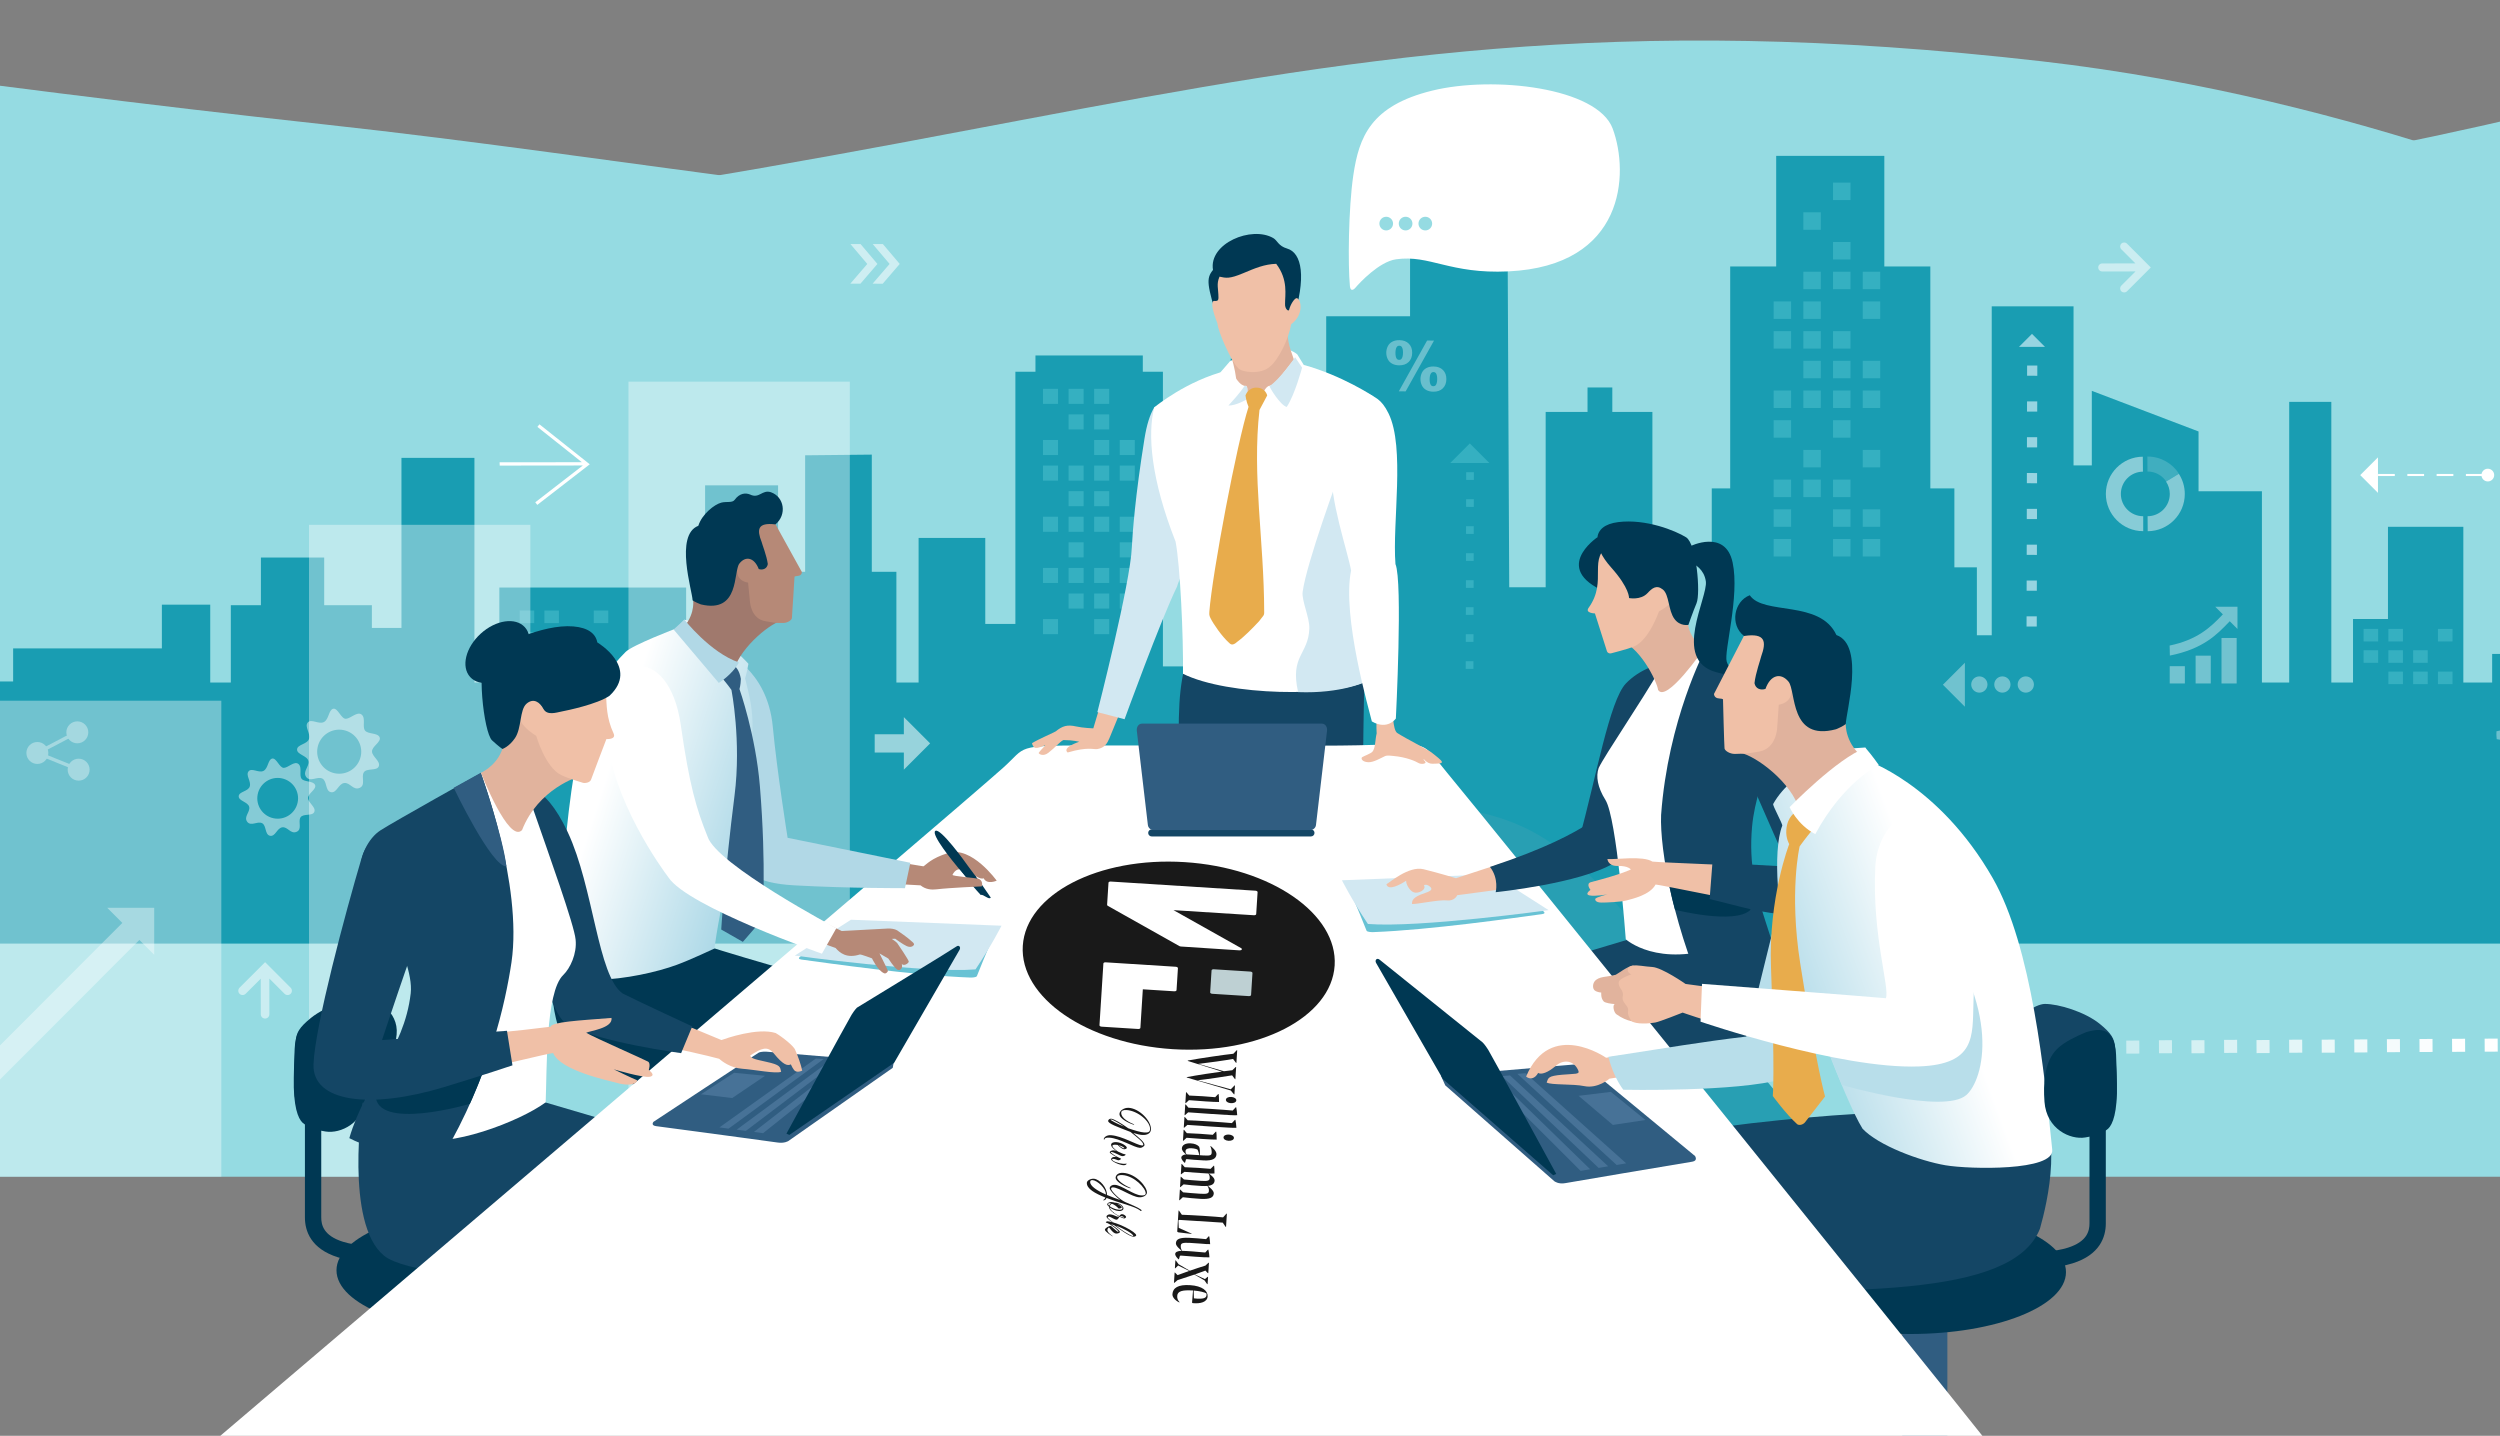 <?xml version="1.0" encoding="UTF-8"?><svg xmlns="http://www.w3.org/2000/svg" xmlns:xlink="http://www.w3.org/1999/xlink" viewBox="0 0 2846.08 1634.56"><rect x="0" y="0" width="2846.08" height="1634.56" fill="#808080" stroke="none"/><defs><style>.cls-1{opacity:.05;}.cls-1,.cls-2,.cls-3,.cls-4,.cls-5,.cls-6,.cls-7,.cls-8,.cls-9,.cls-10,.cls-11,.cls-12,.cls-13,.cls-14,.cls-15,.cls-16,.cls-17,.cls-18,.cls-19,.cls-20,.cls-21,.cls-22,.cls-23,.cls-24,.cls-25{fill:#fff;}.cls-26{fill:url(#Gradient-2);}.cls-2{opacity:.1;}.cls-27{fill:#003853;}.cls-28{fill:#68c2d4;}.cls-29{fill:#e8ac4c;}.cls-30{fill:#f0c0a7;}.cls-31{fill:#97d4e1;}.cls-32,.cls-33{fill:#95dbe2;}.cls-34{fill:#a0796d;}.cls-35{fill:#b8deea;}.cls-36{fill:#b68977;}.cls-37{fill:#305d81;}.cls-38{fill:#b1d8e6;}.cls-39{fill:#bed0d3;}.cls-40{fill:#d2e8f2;}.cls-41{fill:#e0b29d;}.cls-42{fill:#e1b39d;}.cls-43{fill:#144665;}.cls-44{fill:#35b0c1;}.cls-45{fill:#191919;}.cls-46{fill:#199db2;}.cls-47{fill:#289fb3;}.cls-48{fill:#477297;}.cls-33{mix-blend-mode:multiply;}.cls-4{opacity:.15;}.cls-5{opacity:.2;}.cls-6{opacity:.17;}.cls-49{opacity:.47;}.cls-50{opacity:.39;}.cls-51,.cls-22{opacity:.38;}.cls-52{opacity:.36;}.cls-53,.cls-23{opacity:.35;}.cls-54{opacity:.54;}.cls-55{fill:url(#Gradient);}.cls-56{isolation:isolate;}.cls-7{opacity:.6;}.cls-8{opacity:.51;}.cls-9{opacity:.55;}.cls-10{opacity:.48;}.cls-11{opacity:.5;}.cls-12{opacity:.9;}.cls-13{opacity:.85;}.cls-14{opacity:.8;}.cls-15{opacity:.7;}.cls-16{opacity:.75;}.cls-17{opacity:.3;}.cls-18{opacity:.25;}.cls-19{opacity:.45;}.cls-20{opacity:.46;}.cls-21{opacity:.4;}.cls-24{opacity:.65;}.cls-25{opacity:.95;}</style><linearGradient id="Gradient" x1="1707.08" y1="963.27" x2="1905.98" y2="898.63" gradientTransform="translate(2590.91) rotate(-180) scale(1 -1)" gradientUnits="userSpaceOnUse"><stop offset="0" stop-color="#9fd2e3"/><stop offset="1" stop-color="#fff"/></linearGradient><linearGradient id="Gradient-2" x1="597.58" y1="1168.12" x2="379.88" y2="1088.3" xlink:href="#Gradient"/></defs><g class="cls-56"><g id="Vrstva_1"><g><path class="cls-32" d="m2990.34,249.25s-295.13-136.98-666.13-179.49C1349.35-41.94,1131.7,276.95-444.34,315v938.25l3434.68-25.38V249.25Z"/><path class="cls-33" d="m-444.34,36.37S-45.31,96.51,369.83,141.7c688.96,75.01,1415.89,266.34,2620.51-37.76v1235.67H-444.34V36.37Z"/><polygon class="cls-46" points="-322.69 811.41 -322.69 775.81 14.95 775.81 14.95 738.12 184.28 738.12 184.28 688.38 239.34 688.38 239.34 777.01 262.77 777.01 262.77 688.99 297.03 688.99 297.03 634.74 369.07 634.74 369.07 688.99 423.36 688.99 423.36 714.86 457.03 714.86 457.03 521.28 540.1 521.28 540.1 777.01 568.47 777.01 568.47 668.87 781.12 668.87 781.12 777.01 802.71 777.01 802.71 552.54 885.79 552.54 885.79 650.92 916.59 650.92 916.59 518.33 992.48 517.55 992.48 650.92 1020.48 650.92 1020.48 777.01 1045.75 777.01 1045.75 612.37 1121.67 612.37 1121.67 710.34 1155.95 710.34 1155.95 423.18 1178.8 423.18 1178.8 404.7 1301.01 404.7 1301.01 423.18 1323.9 423.18 1323.9 758.66 1347.85 758.66 1347.85 591.68 1401.08 591.68 1401.08 408.27 1456.15 408.27 1456.15 591.68 1486.22 591.68 1486.22 477.46 1509.79 477.46 1509.79 360.04 1605.26 360.04 1605.26 244.45 1716.15 244.45 1718.15 668.59 1759.63 668.59 1759.63 468.96 1807.29 468.96 1807.29 441.09 1835.51 441.09 1835.51 468.96 1881.14 468.96 1881.14 660.08 1920.38 660.08 1920.38 777.01 1948.72 777.01 1948.72 555.98 1969.71 555.98 1969.71 303.36 2022.07 303.36 2022.07 177.45 2070.83 177.45 2096.5 177.45 2145.18 177.45 2145.18 303.36 2197.56 303.36 2197.56 555.98 2224.92 555.98 2224.92 645.89 2250.54 645.89 2250.54 723.24 2267.45 723.24 2267.45 348.72 2360.59 348.72 2360.59 529.79 2381.38 529.79 2381.38 444.94 2502.89 491.2 2502.89 559.27 2575.04 559.27 2575.04 777.01 2606.1 777.01 2606.1 457.47 2654.05 457.47 2654.05 777.01 2678.75 777.01 2678.75 704.7 2718.54 704.7 2718.54 599.76 2804.34 599.76 2804.34 777.01 2837.15 777.01 2837.15 744.48 2946.85 744.48 2947.37 776.16 2990.34 776.15 2990.34 1074.25 -444.34 1074.25 -444.34 811.41 -322.69 811.41"/><g class="cls-51"><polygon class="cls-3" points="2236.88 754.5 2211.85 779.51 2236.86 804.54 2236.87 788.22 2236.87 770.82 2236.88 754.5"/><path class="cls-3" d="m2244.1,779.27c0-5.11,4.14-9.24,9.25-9.25,5.1,0,9.24,4.14,9.25,9.25,0,5.11-4.15,9.25-9.25,9.25-5.11,0-9.25-4.14-9.25-9.25Z"/><path class="cls-3" d="m2270.33,779.28c0-5.1,4.14-9.25,9.25-9.25,5.1,0,9.24,4.14,9.25,9.25,0,5.1-4.15,9.24-9.26,9.24-5.11,0-9.25-4.14-9.24-9.25Z"/><path class="cls-3" d="m2296.98,779.28c0-5.1,4.15-9.25,9.25-9.25,5.1,0,9.24,4.14,9.24,9.25,0,5.11-4.13,9.24-9.25,9.25-5.11,0-9.25-4.14-9.25-9.25Z"/></g><g><g><rect class="cls-44" x="2120.6" y="613.65" width="19.88" height="19.88"/><rect class="cls-44" x="2086.79" y="613.65" width="19.89" height="19.88"/><rect class="cls-44" x="2019.17" y="613.65" width="19.88" height="19.88"/></g><g><rect class="cls-44" x="2120.6" y="579.83" width="19.88" height="19.89"/><rect class="cls-44" x="2086.79" y="579.83" width="19.89" height="19.89"/><rect class="cls-44" x="2019.17" y="579.83" width="19.88" height="19.89"/></g><g><rect class="cls-44" x="2086.79" y="546.02" width="19.89" height="19.89"/><rect class="cls-44" x="2052.99" y="546.02" width="19.87" height="19.89"/><rect class="cls-44" x="2019.17" y="546.02" width="19.88" height="19.89"/></g><g><rect class="cls-44" x="2120.6" y="512.2" width="19.88" height="19.88"/><rect class="cls-44" x="2052.99" y="512.2" width="19.87" height="19.88"/></g><g><rect class="cls-44" x="2086.79" y="478.38" width="19.89" height="19.88"/><rect class="cls-44" x="2019.17" y="478.38" width="19.88" height="19.88"/></g><g><rect class="cls-44" x="2120.6" y="444.58" width="19.88" height="19.87"/><rect class="cls-44" x="2086.79" y="444.58" width="19.89" height="19.87"/><rect class="cls-44" x="2052.99" y="444.58" width="19.87" height="19.87"/><rect class="cls-44" x="2019.17" y="444.58" width="19.88" height="19.87"/></g><g><rect class="cls-44" x="2120.6" y="410.77" width="19.88" height="19.86"/><rect class="cls-44" x="2086.79" y="410.77" width="19.89" height="19.86"/><rect class="cls-44" x="2052.99" y="410.77" width="19.87" height="19.86"/></g><g><rect class="cls-44" x="2086.79" y="376.97" width="19.89" height="19.88"/><rect class="cls-44" x="2052.99" y="376.97" width="19.87" height="19.88"/><rect class="cls-44" x="2019.17" y="376.97" width="19.88" height="19.88"/></g><g><rect class="cls-44" x="2120.6" y="343.15" width="19.88" height="19.87"/><rect class="cls-44" x="2052.99" y="343.15" width="19.87" height="19.87"/><rect class="cls-44" x="2019.17" y="343.15" width="19.88" height="19.87"/></g><rect class="cls-44" x="2120.6" y="309.33" width="19.88" height="19.89"/><rect class="cls-44" x="2086.79" y="309.33" width="19.89" height="19.89"/><rect class="cls-44" x="2052.99" y="309.33" width="19.87" height="19.89"/><rect class="cls-44" x="2086.79" y="275.51" width="19.89" height="19.88"/><rect class="cls-44" x="2052.99" y="241.69" width="19.87" height="19.89"/><rect class="cls-44" x="2086.79" y="207.88" width="19.89" height="19.89"/></g><g><g><rect class="cls-44" x="1274.76" y="704.81" width="17.12" height="17.13"/><rect class="cls-44" x="1245.62" y="704.81" width="17.14" height="17.13"/><rect class="cls-44" x="1187.37" y="704.81" width="17.13" height="17.13"/></g><g><rect class="cls-44" x="1274.76" y="675.69" width="17.12" height="17.11"/><rect class="cls-44" x="1245.62" y="675.69" width="17.14" height="17.11"/><rect class="cls-44" x="1216.51" y="675.69" width="17.12" height="17.11"/></g><g><rect class="cls-44" x="1274.76" y="646.55" width="17.12" height="17.13"/><rect class="cls-44" x="1245.62" y="646.55" width="17.14" height="17.13"/><rect class="cls-44" x="1216.51" y="646.55" width="17.12" height="17.13"/><rect class="cls-44" x="1187.37" y="646.55" width="17.13" height="17.13"/></g><g><rect class="cls-44" x="1274.76" y="617.42" width="17.12" height="17.12"/><rect class="cls-44" x="1216.51" y="617.42" width="17.12" height="17.12"/></g><g><rect class="cls-44" x="1274.76" y="588.28" width="17.12" height="17.14"/><rect class="cls-44" x="1245.62" y="588.28" width="17.14" height="17.14"/><rect class="cls-44" x="1216.51" y="588.28" width="17.12" height="17.14"/><rect class="cls-44" x="1187.37" y="588.28" width="17.13" height="17.14"/></g><g><rect class="cls-44" x="1245.62" y="559.15" width="17.14" height="17.12"/><rect class="cls-44" x="1216.51" y="559.15" width="17.12" height="17.12"/></g><g><rect class="cls-44" x="1274.76" y="530.03" width="17.12" height="17.14"/><rect class="cls-44" x="1245.62" y="530.03" width="17.14" height="17.14"/><rect class="cls-44" x="1216.51" y="530.03" width="17.12" height="17.14"/><rect class="cls-44" x="1187.37" y="530.03" width="17.13" height="17.14"/></g><g><rect class="cls-44" x="1274.76" y="500.9" width="17.12" height="17.12"/><rect class="cls-44" x="1245.62" y="500.9" width="17.14" height="17.12"/><rect class="cls-44" x="1187.37" y="500.9" width="17.13" height="17.12"/></g><g><rect class="cls-44" x="1245.62" y="471.77" width="17.14" height="17.12"/><rect class="cls-44" x="1216.51" y="471.77" width="17.12" height="17.12"/></g><rect class="cls-44" x="1245.62" y="442.65" width="17.14" height="17.12"/><rect class="cls-44" x="1216.51" y="442.65" width="17.12" height="17.12"/><rect class="cls-44" x="1187.37" y="442.65" width="17.13" height="17.12"/></g><g><g><rect class="cls-44" x="675.95" y="743.67" width="16.51" height="14.28"/><rect class="cls-44" x="647.86" y="743.67" width="16.52" height="14.28"/><rect class="cls-44" x="619.77" y="743.67" width="16.52" height="14.28"/></g><g><rect class="cls-44" x="647.86" y="719.38" width="16.52" height="14.29"/><rect class="cls-44" x="619.77" y="719.38" width="16.52" height="14.29"/><rect class="cls-44" x="591.67" y="719.38" width="16.52" height="14.29"/></g><g><rect class="cls-44" x="675.95" y="695.06" width="16.51" height="14.29"/><rect class="cls-44" x="619.77" y="695.06" width="16.52" height="14.29"/><rect class="cls-44" x="591.67" y="695.06" width="16.52" height="14.29"/></g></g><g><rect class="cls-22" y="797.7" width="251.96" height="541.91"/><rect class="cls-22" x="351.8" y="597.48" width="251.96" height="742.13"/><rect class="cls-22" x="715.48" y="434.48" width="251.97" height="905.13"/></g><g><rect class="cls-1" x="2086.83" y="1186.43" width="14.84" height="14.85" transform="translate(-7.03 12.43) rotate(-.34)"/><rect class="cls-2" x="2123.92" y="1186.23" width="14.83" height="14.84" transform="translate(-6.89 12.38) rotate(-.33)"/><rect class="cls-4" x="2161.01" y="1186.03" width="14.83" height="14.83" transform="translate(-6.41 11.73) rotate(-.31)"/><polygon class="cls-5" points="2212.9 1185.79 2198.06 1185.86 2198.14 1200.71 2212.98 1200.62 2212.9 1185.79"/><polygon class="cls-18" points="2249.98 1185.59 2235.15 1185.66 2235.23 1200.5 2250.06 1200.41 2249.98 1185.59"/><polygon class="cls-17" points="2287.08 1185.38 2272.24 1185.46 2272.32 1200.3 2287.16 1200.21 2287.08 1185.38"/><polygon class="cls-23" points="2324.16 1185.18 2309.33 1185.26 2309.41 1200.09 2324.24 1200.02 2324.16 1185.18"/><rect class="cls-21" x="2346.46" y="1185.02" width="14.84" height="14.84" transform="translate(-6.56 13.04) rotate(-.32)"/><polygon class="cls-19" points="2398.35 1184.78 2383.51 1184.85 2383.59 1199.7 2398.43 1199.61 2398.35 1184.78"/><polygon class="cls-11" points="2435.44 1184.58 2420.6 1184.66 2420.67 1199.48 2435.51 1199.41 2435.44 1184.58"/><rect class="cls-9" x="2457.73" y="1184.42" width="14.83" height="14.83" transform="translate(-6.94 14.46) rotate(-.34)"/><polygon class="cls-7" points="2509.61 1184.18 2494.77 1184.25 2494.85 1199.09 2509.7 1199.01 2509.61 1184.18"/><rect class="cls-24" x="2531.91" y="1184.01" width="14.84" height="14.83" transform="translate(-6.93 14.89) rotate(-.34)"/><rect class="cls-15" x="2569" y="1183.8" width="14.84" height="14.85" transform="translate(-7.32 15.96) rotate(-.35)"/><polygon class="cls-16" points="2620.89 1183.56 2606.04 1183.65 2606.12 1198.48 2620.97 1198.4 2620.89 1183.56"/><rect class="cls-14" x="2643.18" y="1183.4" width="14.83" height="14.84" transform="translate(-6.47 14.51) rotate(-.31)"/><rect class="cls-13" x="2680.27" y="1183.2" width="14.85" height="14.83" transform="translate(-6.46 14.68) rotate(-.31)"/><polygon class="cls-12" points="2732.14 1182.97 2717.31 1183.04 2717.4 1197.87 2732.22 1197.79 2732.14 1182.97"/><polygon class="cls-25" points="2769.25 1182.76 2754.4 1182.84 2754.48 1197.66 2769.32 1197.58 2769.25 1182.76"/><polygon class="cls-3" points="2806.33 1182.55 2791.49 1182.63 2791.58 1197.47 2806.41 1197.38 2806.33 1182.55"/><polygon class="cls-3" points="2843.42 1182.34 2828.58 1182.44 2828.66 1197.27 2843.5 1197.2 2843.42 1182.34"/></g><g><path class="cls-44" d="m1677.38,761.48l-8.76-.02.02-8.76,8.75.02-.02,8.75h0Zm.07-30.73l-8.75-.02.02-8.75,8.75.02-.02,8.76h0Zm.07-30.74l-8.75-.02.02-8.76,8.75.02-.02,8.75h0Zm.07-30.73l-8.75-.02.02-8.75,8.76.02-.02,8.75h0Zm.07-30.73l-8.75-.02.02-8.75,8.76.02-.02,8.76h0Zm.07-30.73l-8.76-.02.02-8.76,8.75.02-.02,8.76h0Zm.07-30.74l-8.75-.02.02-8.75,8.76.02-.02,8.75h0Zm.07-30.73l-8.75-.02.02-8.75,8.75.02-.02,8.76h0Z"/><polygon class="cls-44" points="1695.55 527.07 1651.05 527.07 1673.3 504.82 1695.55 527.07"/></g><polygon class="cls-9" points="1028.97 816.39 1058.88 846.29 1028.97 876.21 1028.97 856.7 995.78 856.7 995.78 835.89 1028.97 835.89 1028.97 816.39"/><g><g><rect class="cls-3" x="2807.26" y="539.56" width="19.05" height="2.38"/><rect class="cls-3" x="2773.93" y="539.56" width="19.05" height="2.38"/><rect class="cls-3" x="2740.6" y="539.56" width="19.05" height="2.38"/><rect class="cls-3" x="2707.27" y="539.56" width="19.04" height="2.38"/><polygon class="cls-3" points="2707.15 561.09 2707.15 520.68 2686.95 540.88 2707.15 561.09"/></g><path class="cls-3" d="m2832.22,533.6c4.01,0,7.25,3.25,7.25,7.25s-3.24,7.25-7.25,7.25-7.25-3.25-7.25-7.25,3.25-7.25,7.25-7.25Z"/></g><path class="cls-8" d="m306.68,1154.64s0,0,0,0l-.05-40.62,17.32,17.34c1.91,1.91,5.01,1.91,6.92,0,1.91-1.91,1.91-5.01,0-6.92l-29.06-29.08-29.09,29.07c-.96.95-1.43,2.2-1.44,3.46,0,1.25.48,2.51,1.43,3.46,1.91,1.91,5.01,1.91,6.92,0l17.2-17.19.05,40.51c0,2.7,2.2,4.89,4.9,4.89,2.7,0,4.89-2.19,4.89-4.89Z"/><path class="cls-8" d="m2393.25,309.05h0s37.89-.05,37.89-.05l-16.17,16.15c-1.78,1.78-1.78,4.67,0,6.46,1.78,1.78,4.67,1.78,6.46,0l27.12-27.1-27.11-27.13c-.89-.89-2.06-1.34-3.23-1.34-1.17,0-2.34.45-3.23,1.34-1.78,1.78-1.79,4.67,0,6.45l16.03,16.04-37.77.05c-2.52,0-4.56,2.05-4.56,4.57,0,2.52,2.04,4.56,4.56,4.56Z"/><path class="cls-3" d="m568.76,526.3l.13,3.75,94.62-.12-54.13,41.89,2.31,2.97,59.71-46.22-57.27-45.51-2.33,2.94,50.6,40.2-93.64.08Zm96.54,2.25v-.03s0,.01,0,.01v.02Z"/><g class="cls-54"><polygon class="cls-3" points="979.71 277.88 979.54 277.88 968.2 277.88 987.36 300.48 968.01 322.97 979.54 322.97 998.88 300.48 979.71 277.88"/><polygon class="cls-3" points="1005.1 277.88 1004.92 277.89 993.58 277.89 1012.75 300.48 993.39 322.97 1004.92 322.98 1024.27 300.48 1005.1 277.88"/></g><g class="cls-50"><rect class="cls-3" x="2470.08" y="758.41" width="17.23" height="19.67"/><rect class="cls-3" x="2499.56" y="746.44" width="17.23" height="31.64"/><rect class="cls-3" x="2529.04" y="726.3" width="17.24" height="51.78"/><path class="cls-3" d="m2547.21,690.69h-25.33l8.71,8.72c-.31.32-.62.64-.93.96-13.27,13.86-28.18,27.95-59.66,34.55l.23,11.4c38-7.6,53.63-23.91,67.42-38.3.25-.26.51-.52.76-.79l8.79,8.8v-25.34Z"/></g><g class="cls-52"><path class="cls-3" d="m2942.98,838.52c.17-2.94.08-5.93-.28-8.93l-10.36-1.74c-.26-1.32-.57-2.64-.98-3.96-.39-1.31-.85-2.59-1.36-3.83l7.69-7.16c-1.35-2.7-2.91-5.25-4.67-7.61l-9.88,3.67c-1.79-2.05-3.77-3.92-5.9-5.56l3.09-10.06c-2.49-1.64-5.13-3.06-7.87-4.25l-6.7,8.11c-2.55-.88-5.2-1.52-7.9-1.87l-2.36-10.27c-2.94-.17-5.93-.07-8.93.28l-1.74,10.37c-1.32.25-2.64.58-3.95.97-1.32.39-2.6.85-3.84,1.36l-7.16-7.69c-2.69,1.35-5.25,2.91-7.61,4.68l3.67,9.87c-2.05,1.78-3.93,3.77-5.56,5.91l-10.06-3.09c-1.64,2.49-3.05,5.12-4.24,7.87l8.12,6.7c-.88,2.55-1.51,5.19-1.87,7.9l-10.28,2.36c-.17,2.94-.07,5.93.28,8.93l10.37,1.75c.25,1.31.58,2.63.97,3.94.4,1.31.85,2.59,1.36,3.84l-7.69,7.16c1.35,2.7,2.91,5.25,4.67,7.61l9.88-3.68c1.79,2.06,3.77,3.92,5.91,5.57l-3.08,10.06c2.5,1.64,5.12,3.05,7.87,4.24l6.7-8.12c2.55.89,5.19,1.52,7.89,1.88l2.36,10.27c2.95.18,5.93.08,8.93-.28l1.75-10.36c1.32-.26,2.64-.59,3.95-.98,1.32-.4,2.6-.85,3.84-1.36l7.15,7.69c2.7-1.35,5.25-2.9,7.61-4.67l-3.68-9.87c2.06-1.79,3.93-3.77,5.57-5.92l10.06,3.09c1.64-2.5,3.06-5.13,4.24-7.87l-8.12-6.7c.89-2.55,1.52-5.19,1.88-7.9l10.27-2.36Zm-49.07,7.85c-5.98.77-11.46-3.46-12.24-9.44-.77-5.98,3.46-11.46,9.44-12.23,5.98-.77,11.46,3.45,12.24,9.44.77,5.98-3.46,11.46-9.44,12.23Z"/></g><g><g><rect class="cls-1" x="1154.05" y="1181.27" width="13.1" height="13.09" transform="translate(-33.43 2342.03) rotate(-89.69)"/><rect class="cls-2" x="1186.8" y="1181.45" width="13.09" height="13.09" transform="translate(-1.21 2374.77) rotate(-89.68)"/><rect class="cls-4" x="1219.55" y="1181.63" width="13.1" height="13.1" transform="translate(31.35 2407.88) rotate(-89.69)"/><polygon class="cls-5" points="1265.35 1194.94 1252.25 1194.87 1252.33 1181.77 1265.42 1181.85 1265.35 1194.94"/><rect class="cls-18" x="1285.04" y="1181.98" width="13.1" height="13.1" transform="translate(96.42 2473.99) rotate(-89.71)"/><rect class="cls-17" x="1317.79" y="1182.16" width="13.1" height="13.1" transform="translate(128.73 2506.82) rotate(-89.7)"/><rect class="cls-23" x="1350.53" y="1182.35" width="13.09" height="13.09" transform="translate(160.72 2539.39) rotate(-89.68)"/><rect class="cls-21" x="1383.27" y="1182.52" width="13.1" height="13.09" transform="translate(192.69 2571.94) rotate(-89.67)"/><rect class="cls-19" x="1416.02" y="1182.7" width="13.1" height="13.09" transform="translate(225.71 2605.41) rotate(-89.69)"/><polygon class="cls-11" points="1461.84 1196.01 1448.73 1195.93 1448.81 1182.85 1461.91 1182.91 1461.84 1196.01"/><polygon class="cls-9" points="1494.58 1196.19 1481.47 1196.11 1481.55 1183.02 1494.65 1183.09 1494.58 1196.19"/><polygon class="cls-7" points="1527.33 1196.36 1514.22 1196.29 1514.3 1183.2 1527.4 1183.27 1527.33 1196.36"/><polygon class="cls-24" points="1560.07 1196.55 1546.97 1196.47 1547.05 1183.38 1560.14 1183.45 1560.07 1196.55"/><polygon class="cls-15" points="1592.82 1196.72 1579.72 1196.65 1579.8 1183.56 1592.89 1183.63 1592.82 1196.72"/><polygon class="cls-16" points="1625.57 1196.9 1612.46 1196.83 1612.54 1183.73 1625.64 1183.81 1625.57 1196.9"/><rect class="cls-14" x="1645.25" y="1183.94" width="13.1" height="13.1" transform="translate(451.59 2835.24) rotate(-89.66)"/><polygon class="cls-13" points="1691.07 1197.25 1677.96 1197.18 1678.03 1184.09 1691.13 1184.16 1691.07 1197.25"/><polygon class="cls-12" points="1723.8 1197.44 1710.71 1197.36 1710.78 1184.27 1723.88 1184.34 1723.8 1197.44"/><polygon class="cls-25" points="1756.54 1197.61 1743.45 1197.55 1743.52 1184.44 1756.62 1184.52 1756.54 1197.61"/><rect class="cls-3" x="1776.23" y="1184.66" width="13.1" height="13.09" transform="translate(581.63 2967.3) rotate(-89.68)"/><polygon class="cls-3" points="1822.05 1197.98 1808.95 1197.9 1809.02 1184.81 1822.12 1184.87 1822.05 1197.98"/><polygon class="cls-3" points="1854.79 1198.15 1841.69 1198.08 1841.76 1184.98 1854.87 1185.04 1854.79 1198.15"/></g><g><polygon class="cls-1" points="1167.12 1118.66 1154.02 1118.58 1154.09 1105.49 1167.18 1105.56 1167.12 1118.66"/><polygon class="cls-2" points="1199.87 1118.83 1186.76 1118.77 1186.83 1105.67 1199.93 1105.75 1199.87 1118.83"/><rect class="cls-4" x="1219.55" y="1105.89" width="13.09" height="13.1" transform="translate(106.82 2332.3) rotate(-89.68)"/><polygon class="cls-5" points="1265.36 1119.2 1252.25 1119.13 1252.34 1106.03 1265.43 1106.1 1265.36 1119.2"/><polygon class="cls-18" points="1298.1 1119.37 1285 1119.3 1285.07 1106.2 1298.17 1106.28 1298.1 1119.37"/><rect class="cls-17" x="1317.78" y="1106.42" width="13.1" height="13.09" transform="translate(203.58 2430.71) rotate(-89.66)"/><polygon class="cls-23" points="1363.58 1119.73 1350.5 1119.67 1350.56 1106.57 1363.66 1106.64 1363.58 1119.73"/><polygon class="cls-21" points="1396.34 1119.9 1383.24 1119.84 1383.31 1106.74 1396.41 1106.81 1396.34 1119.9"/><polygon class="cls-19" points="1429.09 1120.08 1415.99 1120.03 1416.06 1106.92 1429.15 1106.99 1429.09 1120.08"/><polygon class="cls-11" points="1461.84 1120.26 1448.73 1120.19 1448.81 1107.1 1461.9 1107.16 1461.84 1120.26"/><polygon class="cls-9" points="1494.59 1120.45 1481.47 1120.37 1481.55 1107.28 1494.66 1107.34 1494.59 1120.45"/><polygon class="cls-7" points="1527.33 1120.62 1514.23 1120.55 1514.31 1107.45 1527.41 1107.52 1527.33 1120.62"/><rect class="cls-24" x="1547.01" y="1107.67" width="13.09" height="13.1" transform="translate(430.22 2661.19) rotate(-89.66)"/><rect class="cls-15" x="1579.76" y="1107.84" width="13.09" height="13.1" transform="translate(463.79 2694.95) rotate(-89.71)"/><polygon class="cls-16" points="1625.57 1121.16 1612.47 1121.08 1612.54 1107.99 1625.64 1108.05 1625.57 1121.16"/><polygon class="cls-14" points="1658.31 1121.34 1645.21 1121.26 1645.29 1108.16 1658.38 1108.23 1658.31 1121.34"/><polygon class="cls-13" points="1691.06 1121.51 1677.96 1121.44 1678.03 1108.35 1691.13 1108.41 1691.06 1121.51"/><rect class="cls-12" x="1710.75" y="1108.56" width="13.1" height="13.1" transform="translate(592.46 2826.05) rotate(-89.67)"/><rect class="cls-25" x="1743.49" y="1108.74" width="13.1" height="13.09" transform="translate(625.11 2859.14) rotate(-89.68)"/><polygon class="cls-3" points="1789.3 1122.05 1776.2 1121.98 1776.27 1108.88 1789.37 1108.96 1789.3 1122.05"/><polygon class="cls-3" points="1822.05 1122.23 1808.95 1122.16 1809.03 1109.05 1822.12 1109.13 1822.05 1122.23"/><polygon class="cls-3" points="1854.79 1122.4 1841.69 1122.33 1841.76 1109.24 1854.87 1109.31 1854.79 1122.4"/></g><g><rect class="cls-1" x="1186.92" y="1144.11" width="13.1" height="13.1" transform="translate(35.8 2337.33) rotate(-89.66)"/><polygon class="cls-2" points="1232.73 1157.42 1219.64 1157.35 1219.7 1144.26 1232.81 1144.33 1232.73 1157.42"/><rect class="cls-4" x="1252.42" y="1144.47" width="13.09" height="13.1" transform="translate(101.29 2403.87) rotate(-89.7)"/><polygon class="cls-5" points="1298.23 1157.78 1285.13 1157.71 1285.2 1144.61 1298.3 1144.69 1298.23 1157.78"/><rect class="cls-18" x="1317.91" y="1144.83" width="13.1" height="13.1" transform="translate(166.39 2469.98) rotate(-89.71)"/><rect class="cls-17" x="1350.66" y="1145" width="13.1" height="13.1" transform="translate(197.28 2501.61) rotate(-89.65)"/><rect class="cls-23" x="1383.41" y="1145.18" width="13.1" height="13.1" transform="translate(230.78 2535.49) rotate(-89.69)"/><polygon class="cls-21" points="1429.22 1158.49 1416.11 1158.43 1416.19 1145.33 1429.29 1145.41 1429.22 1158.49"/><polygon class="cls-19" points="1461.96 1158.66 1448.86 1158.61 1448.93 1145.51 1462.03 1145.57 1461.96 1158.66"/><polygon class="cls-11" points="1494.71 1158.86 1481.61 1158.77 1481.68 1145.68 1494.78 1145.75 1494.71 1158.86"/><polygon class="cls-9" points="1527.44 1159.02 1514.36 1158.96 1514.43 1145.87 1527.52 1145.93 1527.44 1159.02"/><rect class="cls-7" x="1547.14" y="1146.07" width="13.1" height="13.11" transform="translate(392.74 2700.1) rotate(-89.69)"/><rect class="cls-24" x="1579.89" y="1146.26" width="13.1" height="13.1" transform="translate(424.89 2732.86) rotate(-89.68)"/><rect class="cls-15" x="1612.64" y="1146.43" width="13.09" height="13.11" transform="translate(457.31 2765.79) rotate(-89.68)"/><polygon class="cls-16" points="1658.45 1159.74 1645.34 1159.67 1645.41 1146.57 1658.51 1146.64 1658.45 1159.74"/><polygon class="cls-14" points="1691.18 1159.92 1678.09 1159.85 1678.16 1146.75 1691.26 1146.83 1691.18 1159.92"/><rect class="cls-13" x="1710.87" y="1146.97" width="13.1" height="13.1" transform="translate(554.82 2864.81) rotate(-89.7)"/><polygon class="cls-12" points="1756.68 1160.28 1743.58 1160.21 1743.65 1147.11 1756.75 1147.18 1756.68 1160.28"/><rect class="cls-25" x="1776.36" y="1147.33" width="13.1" height="13.1" transform="translate(618.95 2930.22) rotate(-89.68)"/><polygon class="cls-3" points="1822.17 1160.63 1809.07 1160.57 1809.14 1147.47 1822.24 1147.54 1822.17 1160.63"/><polygon class="cls-3" points="1854.92 1160.81 1841.83 1160.75 1841.89 1147.64 1854.99 1147.71 1854.92 1160.81"/><polygon class="cls-3" points="1887.66 1160.99 1874.57 1160.92 1874.64 1147.82 1887.74 1147.89 1887.66 1160.99"/></g></g><polygon class="cls-22" points="-22.44 1212.65 -444.34 1212.65 -444.34 1240.02 -11.1 1240.02 158.66 1070.03 175.54 1086.92 175.54 1033.5 122.12 1033.5 139.3 1050.67 -22.44 1212.65"/><g><path class="cls-31" d="m2318.7,713.3l-11.62-.03.03-11.62,11.62.03-.03,11.62h0Zm.09-40.79l-11.62-.03.03-11.62,11.62.03-.03,11.62h0Zm.09-40.79l-11.62-.03.03-11.62,11.62.03-.03,11.62h0Zm.09-40.79l-11.62-.03.03-11.62,11.62.03-.03,11.62h0Zm.09-40.79l-11.62-.03.03-11.62,11.62.03-.03,11.62h0Zm.09-40.79l-11.62-.03.03-11.62,11.62.03-.02,11.62h0Zm.09-40.79l-11.62-.02.03-11.62,11.62.03-.03,11.62h0Zm.09-40.78l-11.62-.03.03-11.62,11.62.03-.02,11.62h0Z"/><polygon class="cls-31" points="2328.04 394.85 2298.52 394.85 2313.28 380.09 2328.04 394.85"/></g><g class="cls-49"><path class="cls-3" d="m423.52,855.7c-.44-5.95,10.87-10.99,8.66-16.37-2.22-5.38-13.44-3.3-16.69-7.74-3.25-4.43,1.18-14.15-3.82-18.11-5-3.96-12.34,4.49-17.83,4.81-5.48.32-9.23-12.66-14.5-11.43-5.28,1.23-4.79,12.17-10.64,15.15-5.84,2.98-14.49-4.22-18.39.55-3.9,4.78,3.34,12.05,1.53,18.46-1.82,6.4-13.53,6.33-13.66,12.24-.13,5.9,11.68,6.94,12.96,13.16,1.28,6.22-7.04,12-2.53,18.14,4.51,6.14,12.73-1.07,18.32,1.76,5.59,2.83,3.17,14.16,9.79,15.51,6.62,1.36,8.45-9.49,15.1-10.42,6.65-.92,10.2,8.7,17.54,5.58,7.34-3.12,1.58-12.38,4.8-17.68,3.23-5.29,15.01-1.21,17.09-7.01,2.08-5.8-7.31-10.67-7.75-16.62Zm-42.39,24.62c-13.57-2.78-22.32-16.04-19.54-29.61,2.78-13.57,16.04-22.32,29.61-19.54,13.57,2.78,22.32,16.04,19.54,29.61-2.78,13.57-16.03,22.32-29.61,19.54Z"/><path class="cls-3" d="m350.69,908.77c-.41-5.5,10.06-10.17,8.01-15.14-2.05-4.98-12.43-3.06-15.44-7.16-3-4.1,1.09-13.09-3.53-16.76-4.62-3.67-11.42,4.15-16.49,4.45-5.07.3-8.53-11.71-13.41-10.58-4.88,1.14-4.43,11.26-9.84,14.02-5.41,2.76-13.41-3.91-17.01.52-3.61,4.42,3.09,11.15,1.41,17.07-1.68,5.93-12.52,5.86-12.64,11.32-.12,5.46,10.81,6.43,11.99,12.18,1.18,5.76-6.52,11.1-2.34,16.79,4.17,5.69,11.78-.99,16.95,1.63,5.17,2.62,2.94,13.1,9.06,14.35,6.12,1.25,7.81-8.78,13.97-9.64,6.16-.85,9.44,8.05,16.23,5.16,6.79-2.89,1.46-11.45,4.45-16.36,2.99-4.9,13.89-1.12,15.81-6.48,1.92-5.36-6.76-9.87-7.17-15.38Zm-39.22,22.78c-12.56-2.57-20.65-14.84-18.08-27.39,2.57-12.56,14.84-20.65,27.39-18.08,12.56,2.57,20.65,14.84,18.08,27.39-2.57,12.56-14.84,20.65-27.39,18.08Z"/></g><g><path class="cls-3" d="m1543.42,327.16c-4.03,4.78-6.2,2.94-6.63-1.39-2.31-23.51-1.77-88.21,3.87-126.26,6.47-43.72,19.87-79.07,89.59-96.29,69.72-17.22,188.35-3.72,205.71,43.26,18.98,51.36,14.02,156.22-118.89,162.49-66.83,3.15-89.19-19.22-127.78-13.78-19.26,2.72-41.86,27.19-45.88,31.97Z"/><g><path class="cls-32" d="m1570.33,254.54c0-4.3,3.49-7.78,7.78-7.78s7.79,3.49,7.79,7.78-3.49,7.79-7.79,7.79-7.78-3.49-7.78-7.79Z"/><path class="cls-32" d="m1592.4,254.54c0-4.3,3.49-7.78,7.79-7.78s7.78,3.49,7.78,7.78-3.49,7.79-7.78,7.79-7.79-3.49-7.79-7.79Z"/><path class="cls-32" d="m1614.84,254.54c0-4.3,3.49-7.78,7.79-7.78s7.78,3.49,7.78,7.78-3.49,7.79-7.78,7.79-7.79-3.49-7.79-7.79Z"/></g></g><g><g><rect class="cls-44" x="2775.43" y="764.57" width="16.58" height="14.28"/><rect class="cls-44" x="2747.21" y="764.57" width="16.59" height="14.28"/><rect class="cls-44" x="2719" y="764.57" width="16.59" height="14.28"/></g><g><rect class="cls-44" x="2747.21" y="740.27" width="16.59" height="14.29"/><rect class="cls-44" x="2719" y="740.27" width="16.59" height="14.29"/><rect class="cls-44" x="2690.77" y="740.27" width="16.59" height="14.29"/></g><g><rect class="cls-44" x="2775.43" y="715.96" width="16.58" height="14.29"/><rect class="cls-44" x="2719" y="715.96" width="16.59" height="14.29"/><rect class="cls-44" x="2690.77" y="715.96" width="16.59" height="14.29"/></g></g><g><path class="cls-6" d="m2444.93,519.73c-.1,0-.21,0-.31,0l.14,17.08c.07,0,.14,0,.2,0,8.8,0,16.56,4.51,21.11,11.33l14.45-9c-7.56-11.67-20.69-19.4-35.6-19.4Z"/><path class="cls-10" d="m2439.89,587.67s-.05,0-.08,0c-13.98,0-25.36-11.38-25.36-25.36s11.26-25.24,25.15-25.36l-.16-17.03c-23.23.17-42.07,19.11-42.07,42.38s19.01,42.39,42.39,42.39c.05,0,.11,0,.16,0l-.03-17.01Z"/><path class="cls-20" d="m2470.16,562.32c0,13.96-11.33,25.32-25.28,25.36l.14,17.07c23.3-.09,42.22-19.07,42.22-42.38,0-8.47-2.5-16.36-6.79-22.98l-14.54,8.9c2.68,4.02,4.25,8.85,4.25,14.03Z"/></g><g class="cls-53"><path class="cls-3" d="m1578.18,401.35c.04-2.53.62-4.92,1.75-7.19,1.13-2.27,2.85-4,5.13-5.19,2.28-1.2,4.98-1.77,8.08-1.73,4.56.06,8.13,1.41,10.73,4.05,2.59,2.64,3.86,6.13,3.8,10.47-.06,4.36-1.42,7.83-4.08,10.39-2.66,2.57-6.28,3.82-10.83,3.76-3.1-.04-5.77-.69-8.03-1.95-2.25-1.26-3.91-3.04-4.99-5.33-1.07-2.29-1.59-4.72-1.56-7.27Zm10.45.21c-.04,3.07.42,5.31,1.39,6.71.63.93,1.57,1.4,2.81,1.41,1.24.02,2.18-.43,2.81-1.34,1.01-1.37,1.53-3.6,1.58-6.67.04-3.05-.43-5.29-1.4-6.71-.61-.9-1.53-1.36-2.77-1.38-1.24-.02-2.19.42-2.85,1.3-1.01,1.37-1.53,3.6-1.58,6.67Zm36.03-13.9l7.86.11-32.28,57.8-7.77-.1,32.2-57.8Zm-7.57,43.71c.04-2.55.61-4.96,1.73-7.21,1.12-2.25,2.83-3.98,5.13-5.19,2.29-1.21,4.98-1.79,8.06-1.75,4.59.06,8.17,1.42,10.77,4.07,2.59,2.65,3.86,6.14,3.8,10.48-.06,4.34-1.42,7.8-4.08,10.38-2.66,2.58-6.29,3.84-10.87,3.78-3.07-.04-5.74-.7-8-1.97-2.27-1.27-3.93-3.05-4.99-5.33-1.06-2.28-1.57-4.7-1.54-7.26Zm10.45.22c-.04,3.07.42,5.31,1.4,6.71.61.9,1.53,1.36,2.77,1.38,1.24.02,2.19-.42,2.85-1.3,1.01-1.38,1.53-3.6,1.58-6.67.04-3.07-.43-5.32-1.39-6.75-.64-.9-1.57-1.36-2.81-1.38-1.24-.02-2.17.43-2.81,1.34-1.01,1.38-1.54,3.6-1.58,6.67Z"/></g><g class="cls-52"><circle class="cls-3" cx="88.03" cy="833.71" r="12.5"/><circle class="cls-3" cx="42.53" cy="857.21" r="12.5"/><circle class="cls-3" cx="89.53" cy="876.21" r="12.5"/><polygon class="cls-3" points="88.78 878.06 37.77 857.44 81.6 834.43 83.46 837.97 47.28 856.97 90.28 874.35 88.78 878.06 88.78 878.06"/></g></g><g><g><path class="cls-27" d="m383.07,1446.15c0,38.9,79.45,70.43,177.45,70.43s177.45-31.54,177.45-70.43-79.44-70.43-177.45-70.43-177.45,31.54-177.45,70.43Z"/><path class="cls-27" d="m336.61,1186.02c.65-10.32,3.96-16.25,17.37-27.17,16.85-13.71,47.02-22.86,62.69-22.73,9.63.08,37.48,14.37,34.87,41.53-2.61,27.17-17.37,47.93-30.95,52.11-13.58,4.18-31.61,4.57-46.23,14.5-14.63,9.93-35.24,22.27-38.4,5.88-2.74-14.24-.06-52.92.65-64.13Z"/><path class="cls-27" d="m431.21,1437.05h20.99v-18.59h-20.99c-7.63,0-25.51,0-40.78-4.8-22.14-6.96-24.71-19.16-24.71-27.73v-120.49h-18.59v120.49c0,15.34,6.55,35.67,37.72,45.47,18,5.65,37.87,5.65,46.36,5.65h0Z"/><path class="cls-27" d="m335.44,1193.99c-.13,2.92-1.31,32.52-.98,44.14.8,28.59,6.88,38.45,11.95,41.53,6.01,3.66,10.74,6.28,24.23,8.49,16.78,2.74,43.95-9.27,46.3-40.62,3.45-45.99-11.49-59.03-21.68-66.09-10.19-7.05-26.12-13.32-26.12-13.32-10.53-2.89-32.13-9.14-33.7,25.86Z"/></g><polygon class="cls-37" points="2165.48 1634.56 2165.48 1474.44 2216.95 1474.97 2216.95 1634.56 2165.48 1634.56"/><g><path class="cls-27" d="m2351.98,1448.24c0,38.9-79.45,70.43-177.45,70.43s-177.45-31.54-177.45-70.43,79.44-70.43,177.45-70.43,177.45,31.54,177.45,70.43Z"/><path class="cls-43" d="m2407.84,1192.81c-.65-10.32-3.96-16.25-17.37-27.17-16.85-13.71-47.02-22.86-62.69-22.73-9.63.08-37.48,14.37-34.87,41.53,2.61,27.17,17.37,47.93,30.95,52.11,13.58,4.18,31.61,4.57,46.23,14.5,14.63,9.93,35.24,22.27,38.4,5.88,2.74-14.24.06-52.92-.65-64.13Z"/><path class="cls-27" d="m2313.24,1443.84h-20.99v-18.59h20.99c7.63,0,25.51,0,40.78-4.8,22.14-6.96,24.71-19.16,24.71-27.73v-120.49h18.59v120.49c0,15.34-6.55,35.67-37.72,45.47-18,5.65-37.87,5.65-46.36,5.65h0Z"/></g><path class="cls-47" d="m1489.53,910.8c191.75,3.8,250.44,6.59,342.36,109.17,52.25,58.31,192.35,222.72,257.81,308.48,65.46,85.76,24.78,235-679.07,235s-765.79-169.33-614.89-282.17c87.07-65.11,303.9-237.9,357.52-279.87,53.62-41.97,144.64-94.42,336.27-90.61Z"/><path class="cls-30" d="m1016.54,1108.13c.12-2.61,3.49-13.69,4.76-17.19,4.55-12.49,39.66-28.45,48.65-.61,1.54,4.77-.59,15.31-.95,17.8h-52.46Z"/><path class="cls-42" d="m1799.96,1207.42c.07-3.84.24-25.85-3.01-25.57-12.15,1.04-30.08,3.55-35.29,7.64-7.52,5.9-4.66,16.37-4.14,17.93h42.43Z"/><path class="cls-30" d="m1834.67,1207.42c-.12-2.54-1.42-8.84-2.66-12.26-4.44-12.2-38.71-27.77-47.49-.59-1.5,4.65-1.05,10.43-.7,12.86h50.85Z"/><path class="cls-43" d="m1440.89,914.74s-11.9,125.22-12.48,135.62c-.58,10.4-9.44,218.09-9.7,222.64-12.84,8.25-33.01,3.88-52.25,6.75-4.33.65-13.59-220.13-13.47-233.78.12-13.65-16.85-190.36-9.12-259.28,16.25-144.72,131.51-107.21,177.75-44.49,8.67,11.76,32.43,7.83,31.9,24.57-2.36,74.61-2.8,224.82-.19,259.28,2.6,34.46-7.66,245.28-6.58,249.18,1.08,3.9-18.72,3.24-38.57,5.78-10.84,1.39-24.07-1.13-23.86-5.03.22-3.9-10.32-151.95-11.34-237.77-10.81-38.19-28.3-124.61-28.94-126.07-.65-1.46-3.14,2.6-3.14,2.6Z"/><path class="cls-43" d="m437.16,1429.48c-45.07-36.86-24.46-174.05-24.46-174.05l197.34-3.59s173.53,51.13,196.39,57.68c22.86,6.54-5.25,119.82-8.62,151.63,0,0-315.58,5.18-360.65-31.67Z"/><path class="cls-43" d="m1993.54,1049.68c37.84,37.18,27.7,66.36,33.28,114.76,5.58,48.41-235.94,59.43-264.88,59.43-7.97,1.62-66.05-106.91-35.5-112.95,27.43-12.91,138.76-44.64,138.76-44.64,0,0,41.53-3.63,128.34-16.6Z"/><path class="cls-27" d="m972.95,1261.02c-.42-10.87-7.77-141.39-27.43-144.85-41.43-7.28-163.96-46.39-163.96-46.39,0,0-120.72,19.22-150.32,15.78-4.37,22.18-7.73,71.91,18.48,116.27,30.06,50.88,323.22,59.19,323.22,59.19Z"/><path class="cls-30" d="m970.48,1140.13c.13-2.88,3.85-15.13,5.26-18.99,5.02-13.8,43.82-31.43,53.75-.67,1.7,5.27-.66,16.92-1.05,19.67h-57.96Z"/><path class="cls-43" d="m2312.23,1241.11c38.87,44.39,18.6,127.41,10.13,157.66-31.46,79.87-220.76,71.63-444.3,70.8-1.57-11.02,22.37-47.82,24.79-177.29,69.38-13.71,183.54-23.4,227.5-25.01,16.54-1.61,86.94-11.98,181.88-26.16Z"/><path class="cls-42" d="m1836.04,1249.82c.08-4.25.26-28.55-3.32-28.25-13.42,1.15-33.23,3.92-38.99,8.44-8.31,6.52-5.15,18.09-4.57,19.81h46.88Z"/><path class="cls-30" d="m1874.39,1249.82c-.13-2.81-1.57-9.77-2.94-13.55-4.91-13.47-42.77-30.68-52.46-.66-1.66,5.14-1.16,11.52-.77,14.2h56.18Z"/><path class="cls-38" d="m705.32,996.58c11.89,33.39,100.64,23.79,100.64,23.79,0,0-59.33-193.46-79.71-189.72-22.41,4.12-46.72,93.51-20.93,165.93Z"/><path class="cls-3" d="m1238.78,848.63c4.5,0,259.46.26,263.82.26,132.83,0,109.39-11.88,144.2,30.04,56.39,67.91,543.95,672.21,609.98,755.63H250.81c45.36-38.62,837.38-712.13,891.49-760.78,26.73-24.03,12.56-25.15,96.48-25.15Z"/><g><path class="cls-28" d="m1533.13,1005.75s13.32,29.98,22.6,53.78c.81,1.61,6.16,1.67,7.59,1.62,64.21-2.36,160.83-16.22,192.18-20.48,7.45-1.01-2.32-5.65-2.32-5.65l-55.95-33.08-164.1,3.81Z"/><path class="cls-40" d="m1527.69,1002.13s11.3,22.54,29.58,49.74c58,4.66,205.73-15.73,205.73-15.73l-63.93-40.8-171.38,6.8Z"/></g><g><path class="cls-28" d="m1134.7,1057.48s-13.32,29.98-22.6,53.78c-.81,1.61-6.16,1.67-7.59,1.62-64.21-2.36-160.83-16.22-192.18-20.48-7.45-1.01,2.32-5.65,2.32-5.65l55.95-33.08,164.1,3.81Z"/><path class="cls-40" d="m1140.14,1053.85s-11.3,22.54-29.58,49.74c-58,4.66-205.73-15.73-205.73-15.73l63.93-40.8,171.38,6.8Z"/></g><g><path class="cls-3" d="m1417.09,438.95c-12.29-5.39-16.6-27.92-16.6-27.92l-11.1,12.83s4.68,22.2,13.9,35.89c3.07-2.75,13.83-19.3,13.8-20.8Z"/><path class="cls-30" d="m1567.12,822.13s-.39,3.87.11,12.77c-1.89,7.92-1.23,16.34-4.74,20.78-1.69,2.14-9.9,5.06-11.69,6.26-1.79,1.2-.55,5.38,6.77,5.8,6.07.35,14.65-4.91,18.99-6.86,2.78-1.25,6.38-.56,9.32-.31,15.99,1.34,26.83,6.74,28.12,7.62,4.05,2.74,11.11,1.18,8.23-1.56s-1.06-2.17-1.06-2.17c0,0,1.97,2.51,5,3.99,3.12,1.53,5.9.9,8.44.92,2.54-.28,9.68.37,5.74-3.86-2.43-2.6-11.34-9.4-11.34-9.4,0,0-15.82-9.1-18.1-10.17-2.28-1.07-17.54-9.57-20.39-11.57-5.12-3.59-5.04-27.17-5.04-27.17l-18.36,14.92Z"/><g><path class="cls-30" d="m1274.89,811.46s-7.4,18.12-11.88,28.93c-2.49,5.99-5.55,10.97-13.63,12.36-4.43.77-10.6-2.96-33.97,3.92-6.8-5.86,13.21-12.21,13.21-12.21,0,0-7.34-1.97-18.08-1.97-4.33,2.26-8.83,8.19-17.15,14.6-5.53,4.26-10.27,1.69-10.99.16,1.14-1.81,4.26-5.2,7.16-8.19,2.11-2.17-8.98,4.42-12.1,1.79-2.33-1.97-2.54-4.83-2.54-4.83,6.55-4.16,25.96-12.6,26.97-13.42,7.58-6.17,13.15-7.9,23.2-5.59,7.47,1.72,19.56,2.19,19.56,2.19l6.94-23.17,23.29,5.44Z"/><path class="cls-40" d="m1302.91,499.39c-10.6,65.76-13.49,106.57-14.39,123.53-1.49,40.58-39.25,187.79-39.25,187.79l30.98,8.09s41.04-112.89,59.79-151.1c2.95-12.04,32.6-67.37,38.35-139.78,5.9-74.37-29.13-66.17-64.3-64.3-5.17,8.88-8.6,19.8-11.17,35.77Z"/></g><path class="cls-3" d="m1563.51,451.18s-35.62-23.77-79.27-35.73c-1.86-3.1-7.33-11.96-7.33-11.96,0,0-8.23-7.96-27.05-8.3-23-.42-49.36,15.95-49.36,15.95,0,0-2.8,8.97-3.23,10.56-46.93,11.84-81.7,41.09-83.1,41.82-8.17,30.75-3.66,82.56,24.14,153.05,5.26,26.8,9.02,108.81,8.43,150.48,51.32,25.47,172.32,26.54,208.21,8.6.59-35.12-8.66-70.75-13.9-94.09,5.79-42.25,22.47-230.38,22.47-230.38Z"/><g><path class="cls-27" d="m1465.29,282.96c-10.15-2.98-10.9-9.1-15.74-11.92-24.59-14.3-73.7,5.94-68.64,36.29-8.17,10.01-6.78,16.64,6.16,59.53,16.47,2.12,75.02-.86,84.45-1.16,16.28-50.28,10.52-77.92-6.22-82.74Z"/><path class="cls-42" d="m1417.84,439.38c-5.82-.32-10.56-8.41-10.56-8.41-2.59-21.13-13.39-47.74-13.58-55.61,5.17,4.28,20.14,28.41,27.25,25.27,7.92-3.53,15.47-1.62,21.42.58,5.92,2.2,18.03-20.45,23.98-28.65-1.3,12.61.65,20.05,6.68,36.86-16.71,21.56-23.14,29.56-27.7,29.8-4.57.24-8.32,10.27-8.32,10.27,0,0-12.32,1.44-16.26,1.21-2.45-.14,1.43-11.08-2.91-11.32Z"/><path class="cls-30" d="m1388.35,314.97c-3.81,8.47-1.2,13.62-1.22,24.07,0,4.24-2.76,3.62-5.04,3.55-4.22.44-1.18,12.95,3.91,25.61.38,8.87,15.84,43.7,23.67,50.98,4.41,4.96,25.9,7.51,36.12-1.87,8.88-6.82,21.03-30.16,24.08-48.15,14.75-10.77,11.62-28.41,6.47-29.78-2.62-.12-7.38,7.31-8.82,13.49-.79,1.94-4.9-1.17-4.57-6.95-.16-9.66,3.91-27.23-10.08-45.58-13.41.47-23.56,4.77-37.52,10.66-15.73,6.65-19.67,5.57-26.98,3.97Z"/></g><path class="cls-40" d="m1416.6,439.71c-5.4,8.2-14.6,18.1-18.16,21.98,8.73.22,20.69-6.95,20.69-6.95,0,0,3.45-19.35-2.53-15.03Z"/><path class="cls-40" d="m1524.97,538.97l13.95,99.84,15.69,137.33s-27.24,13.66-76.79,11.8c-9.54-41.71,11.76-42.67,12.77-72.43.42-12.31-8.89-31.89-7.63-41.57,4.31-33.09,42.01-134.97,42.01-134.97Z"/><path class="cls-29" d="m1442.61,450.22s-1.65-8.45-11.7-8.92c-10.05-.47-13.01,8.88-13.01,8.88,0,0,.73,6.71,3.48,13.02-12.92,39.76-41.37,189.66-44.63,233.34-.43,4.38.71,5.63,1.28,7.09,3.47,7.16,13.36,21.15,20.82,27.85,1.74,1.56,3.85,4.55,9.67-.84,7.4-5.31,16.98-14.92,24.89-23.46,4.51-6.2,5.91-6.13,5.78-10.42-.13-82.22-13.91-154.54-5.35-230.07,2.65-5,8.78-16.48,8.78-16.48Z"/><path class="cls-3" d="m1555.76,447.4c8.69,4.49,16.72,6.23,25.01,23.29,19.04,38.8,4.16,124.09,7.87,171.52,8.43,19.66.45,175.77.45,175.77,0,0-9.44,13.78-27.35,3.29-2.52-11.15-34.34-119.64-23.62-171.72-3.38-20.11-25.9-85.73-21.4-115.04l39.04-87.11Z"/><path class="cls-40" d="m1445.24,439.54c11.4-7.11,29.18-32.82,29.18-32.82l7.92,11.8s-8.28,31.09-17.51,44.78c-7.4-2.04-19.63-22.27-19.59-23.77Z"/></g><g><path class="cls-43" d="m1307.12,948.21c0,2.22,1.8,4.03,4.03,4.03h181.3c2.23,0,4.03-1.8,4.03-4.03h0c0-2.23-1.8-4.03-4.03-4.03h-181.3c-2.23,0-4.03,1.81-4.03,4.03h0Z"/><path class="cls-37" d="m1306.79,939.28c.37,3.15,3.18,5.68,6.29,5.68h178.78c3.11,0,5.92-2.53,6.29-5.68l12.59-107.29c.53-4.5-2.09-8.19-5.86-8.19h-204.81c-3.77,0-6.39,3.69-5.87,8.19l12.59,107.29Z"/></g><g><path class="cls-27" d="m1105.17,1005.79c-4.35-5.71-36.6-48.52-33.8-51.58,4.53-4.97,42.14,47.19,46.46,52.97.37.5,10.1,14.67,10.1,14.67-2.03,3.1-8.71-4.33-11.39-2.95-7.66-8.24-10.99-12.62-11.36-13.12Z"/><path class="cls-36" d="m964.65,973.15c18.09,1.51,67.59,10.01,86.61,13.1,3.12-1.74,8.53-9.12,28.23-15.22,26.69-8.26,55.16,31.55,55.16,31.55,0,0-11.01,4.98-14.79-2.68-8.18,3.36-26.57-21.68-35.5-4-.8,1.6,25.89,3.53,28.91,4.37,6.72,1.86,4.45,8.82,4.45,8.82,0,0-36.22,1.52-51.62,3.36-5.44.65-12.27.25-18.1-4.54-2.05-.16-67.65-3.86-86.08-4.41-20.38-.61-16.94-31.99,2.74-30.35Z"/><path class="cls-27" d="m1090.27,987.27c-4.42-5.3-30.95-37.55-25.44-41.36,5.53-3.82,33.08,34.09,37.2,40.02.35.51,9.38,12.57,9.38,12.57-2.49.26-9.83-.9-12.13-.68,0,0-8.61-10.07-9.01-10.54Z"/></g><path class="cls-38" d="m824.1,742.16s49.42,18.94,55.67,85.2c4.81,50.98,16.86,126.44,16.86,126.44l139.73,28.41-6.12,28.91s-63.38.24-125.69-3.2c-49.22-2.72-54-16.72-60.6-31.36-6.6-14.64-63.9-160.3-63.9-160.3l44.06-74.11Z"/><path class="cls-55" d="m625.68,1085.19c4.52-49.2,12.09-71.32,16.39-109.15,13.78-154.39,33.53-197.25,70.12-233.84,7.92-7.92,57.86-26.9,57.86-26.9l9.16-9.82,29.79,7.98s40.89,39.24,43.03,42.22c-1.6,7.32-1.03,6.82-3.76,16.67,4.73,19.14,9.25,35.51,8.39,59.93-1.93,21.56-2.2,41.99-6.77,69.84-.66,4.03-10.12,59.51-16.89,78.66-15.1,60.29-19.6,99.02-19.6,99.02,0,0-27.92,13.16-42.88,18.57-43.72,16.26-149.12,33.54-144.83-13.18Z"/><path class="cls-37" d="m837.01,758.72s4.8,4.05,6.41,14.11c-.2,7.27-1.57,11.62-1.57,11.62,0,0,18.48,52.32,23.26,110.78,7.56,92.44,2.88,151.35,2.88,151.35l-22.32,25.68-24.6-14.06s4.12-65.77,15.17-152.68c7.88-61.98-3.52-120.07-3.52-120.07,0,0-4.48-6.35-10.53-13.41,12.35-6.98,14.83-13.32,14.83-13.32Z"/><g><path class="cls-37" d="m897.44,1298.99s-4.43,2.9-12.37,1.67c-6.93-1.08-111-15.01-138.15-18.62-6.46-.86-2.96-4.93-2.96-4.93,0,0,116.49-76.83,119.45-78.55,2.96-1.72,9.12-1.29,9.12-1.29l144.95,12.04-1.16,6.34-118.88,83.35Z"/><polygon class="cls-48" points="835.7 1221.3 798.04 1245.76 833.55 1250.06 870.94 1224.73 835.7 1221.3"/><polygon class="cls-48" points="928.78 1205.06 819.02 1283.47 829.42 1284.89 937.66 1205.63 928.78 1205.06"/><polygon class="cls-48" points="945.73 1206.99 838.66 1286.04 849.06 1287.47 954.6 1207.56 945.73 1206.99"/><polygon class="cls-48" points="961.51 1208.49 858.3 1288.62 868.7 1290.05 970.39 1209.06 961.51 1208.49"/><path class="cls-27" d="m895.31,1290.57l3.34,1.46,119.24-82.09s72.84-125.73,74.53-128.71c1.69-2.98-.81-6.01-3.77-3.6s-113.12,69.57-113.12,69.57c0,0-2.62,2.51-6.12,8.16-3.5,5.65-74.1,135.2-74.1,135.2Z"/></g><g><path class="cls-34" d="m891.63,706.29c-11.95.93-47.87,29.24-56,56.06-25.39-7-58.42-35.31-63.34-42.59,19.44-15.92,16.87-35.61,16.87-35.61,0,0,35.35-130.51,102.47,22.14Z"/><g><path class="cls-36" d="m891.87,709.2c-11.76.23-13.66-1-20.47-2.02-16.31-2.44-17.59-21.76-17.59-21.76l-2.18-22.2s-15.13-1.11-12.08-17.73c2.26-12.3-22.84-6.24-10.15-10.66,18.78-6.54,3.31-47.8,3.31-47.8l25.82-6.25,22.41,12.62,31.95,57.83s.13,3.99-4.55,4.4c-4.69.43-3.87,1.31-3.87,1.31,0,0-2.68,44.55-2.96,46.76-.23,2.21-4.83,5.4-9.64,5.5Z"/><path class="cls-27" d="m794.99,598.58c4.16-13.3,18.41-24.4,26.18-26.37,6.16-1.56,12.46.57,15.2-3.19,5.65-7.75,12.53-8.14,17.52-6.05,10.55,5.18,13.61-5.89,23.73-2.61,15.23,5.31,18.51,25.61,5.15,36.64-20.81-2.53-21.14,6.14-15.72,19.94.56,2.6,5.81,15.73,7.05,25.17-.84,5.35-5.67,7.18-10.29,5.74-5.2-13.47-15.16-15.17-22.07-6.27-7.13,9.2.75,57.07-43.82,46.5-1.46-.43-7.18-2.95-9.43-4.64-.29-10.38-20.71-74.35,6.49-84.85Z"/></g></g><path class="cls-38" d="m779.2,705.48l-12.36,11.14,51.46,60.84s14.72-8.85,22.96-23.26c-32.71-11.21-62.06-48.72-62.06-48.72Z"/><g><g><path class="cls-30" d="m1728.13,976.67l-70.6,23.14s-19.09-5.88-36.91-10.25c-16.78-4.13-38.88,15.4-42.29,17.06,1.98,8.14,16.16.26,22.48-4.01-.36,3.75,3.89,11.42,8.56,13.22,5.05,1.95,14.9-2.83,11.72-8.04,2.01-1.27,5.26-.13,7.31,2.02,2.3,2.4,1.49,4.29-6.05,6.8-14.62,4.85-14.87,8.67-14.87,12.51,4.12.68,30.47-5.1,39.61-4.07,9.14,1.03,11.85-5.92,11.85-5.92l72.9-9.7-3.71-32.75Z"/><path class="cls-43" d="m1696.25,986.94c63.71-21.11,94.71-38.14,113.18-50.06,20.3-13.1,65.32,22.47,27.73,45.69-37.6,23.2-134.43,33.14-134.43,33.14,0,0,3.97-15.33-6.48-28.77Z"/><path class="cls-43" d="m1851.11,777.93c-18.86,19.44-34.32,108.85-53.09,176.21-9.02,32.37,31.35,51.16,54.49,8.1,23.37-43.47,73.72-174.61,98.5-194.33-12.11-20.93-68.91-21.92-99.91,10.03Z"/></g><path class="cls-3" d="m1960.2,1076.87c-73.01,25.65-109.37-7.59-109.37-7.59,0,0-10.16-137.88-23.13-158.56-9.03-14.39-11.07-27-7.71-36.46,7.36-15.36,47.97-74.47,70.41-113.48,22.44-39.01,49.32-20.76,49.32-20.76,0,0,61.91,322.28,20.48,336.83Z"/><path class="cls-43" d="m2038.6,814.23s-2.54-8.88-7.37-13.05c-4.83-4.15-90.19-61.31-90.19-61.31,0,0-42.18,79.61-49.99,187.95-1.63,38.94,14.14,132.2,58.96,227,25.92,4.82,44.43,6.62,82.43-.5-2.77-87.73-45.8-125.43-37.81-213.34,5.19-57.08,43.96-126.74,43.96-126.74Z"/><path class="cls-27" d="m1906.91,1035.71c-3.29-11.7-4.79-19.4-6.99-28.93,0,0,99.54,22.77,92.56,29.3-18.03,16.87-85.57-.37-85.57-.37Z"/><g><path class="cls-30" d="m1841.98,985.84c11.7-.32,14.61,4,14.61,4,0,0-9.15,5-45.32,14.41-6.35,1.65-.61,8.85-.61,8.85,0,0-7.22,4.96-1.03,6.28,6.18,1.31,20.3-1.18,20.3-1.18,0,0-13.47,3.19-13.87,5.31-.2,1.1.61,3.87,6.75,4.01,4.98.11,23-.76,28.66-2.37,6.48-1.84,26.75-6.01,33.32-18.18,1.98-.32,120.12,23.71,120.12,23.71l-8.14-44.64s-107.08-4.16-115.61-5.18c-11.06-7.03-41.95-2.07-51.2-2.92,0,0,.32,8.22,12.01,7.9Z"/><path class="cls-43" d="m1949.5,981.84l86.43,4.79s-30.2-67.89-46.05-104.56c-15.85-36.68,48.72-67.84,48.72-67.84,0,0,61.42,166.83,62.57,198.79,1.15,31.96-56.73,35.66-120.34,19.13-22.51-5.85-34.53-8.63-34.53-8.63l3.21-41.68Z"/></g><path class="cls-42" d="m1842.52,728.82c23.53,5.22,44.07,47.33,45.07,56.56,9.26,15.65,51.61-45.98,51.61-45.98,0,0-14.1-11.27-17.07-26.36-2.97-15.08-.8-75.3-.8-75.3,0,0-100.31,86.31-78.81,91.08Z"/><path class="cls-27" d="m1923.77,622.03s40.38-20.33,48.68,18.24c8.3,38.57-10.11,101.51-6.72,112.8,3.39,11.29,18.43,20.81-12.49,12.03-50.03-14.21-8.59-84.92-11.27-103.37-2.04-14.08-13.22-19.17-13.22-19.17l-4.98-20.53Z"/><path class="cls-27" d="m1818.5,611.65s-56.71,38.1,16.03,64.84c72.76,26.74-16.03-64.84-16.03-64.84Z"/><path class="cls-30" d="m1881.52,668.09s10.71-18.77,23.4-2.7c12.69,16.08-16.27,30.62-16.27,30.62,0,0-11.24,32.77-28.44,39.94-8.44,3.52-24.23,7.19-26.01,7.8-1.78.61-4.16-.43-4.76-2.21-.6-1.78-13.72-43.19-13.72-43.19,0,0-11.6-.27-7.23-6.34,22.7-31.55-2.9-56.7,25.92-73.06l47.11,49.14Z"/><path class="cls-27" d="m1854.53,680.84s13.2,2.74,21.02-5.57c5.04-5.37,10.1-10.05,17.48-4.16,7.4,5.89,5.96,23.68,13.25,33.56,6.36,8.63,15.84,6.73,15.84,6.73,0,0,5.47-15.66,9.28-24.72,4.71-11.21.09-67.58-11.97-75.05-12.05-7.47-45.52-21.14-77.11-17.26-31.59,3.9-29.43,27.81-8.17,51.61,21.26,23.79,20.38,34.85,20.38,34.85Z"/></g><path class="cls-36" d="m1010.68,1057.06c3.31-.12,7.78.35,10.63,2.05,1.68,1,13.25,9.33,14.42,10.66,1.12,1.35,6.07,4.12,4.6,6.14-1.31,1.73-3.99,2.95-8.16,1.14-4.14-1.81-13.06-8.36-13.06-8.36l-3.87.18s5.26,3.45,6.16,4.75c.95,1.29,13.51,19.8,13.19,21.22-.33,1.43-3.04,3.76-5.84,3.59-.64-.04-1.87-.45-2.1-1.19.15,1.25.3,2.04.28,3.77,0,.79-2.04,4.56-5.23,2.94-3.16-1.56-10.4-12.68-10.4-12.68l-10.07-5.89s9.49,18.89,9.61,19.85c.1.88-2.16,3.66-4.25,2.8-7.47-3.11-13.87-16.99-13.87-16.99,0,0-12.15-4.6-13.81-4.44-15.04,4.8-22.73-1.72-27.69-7.41-8.16-2.53-91.41-35.27-91.41-35.27,0,0-.71-30.61,1.49-34.52,53.52,29.73,96.94,50.5,96.94,50.5,0,0,49.11-2.72,52.43-2.83Z"/><path class="cls-3" d="m774.97,825.07c9.85,68.73,17.68,95.56,30.52,127.26,9.99,31.89,146.67,104.31,146.67,104.31l-16.44,29.08s-153.1-53.53-174.8-86.93c-6.43-8.46-65.52-89.1-70.2-164.67-5.83-94.17,70.64-104.05,84.25-9.06Z"/><path class="cls-30" d="m905.39,1195.53c-1.22-4.36-15.05-15.31-22.38-19.5-20.68-6.5-56.85,6.23-61.7,8-18.87-7.86-91.09-37.91-146.24-60.8-2.8,3.83,5.76,51.85,5.76,51.85,0,0,112.98,23.22,137.83,30.26,3.15,2.78,12.92,10.41,26.18,11.35,13.94.99,38.61,5.96,44.45,3.47-1.38-5.65-.36-7.76-16.93-11.36-15.22-3.3-17.32-4.15-18.26-7.25,12.72-8.16,19.54-11.28,26.79-2.35,10.79,13.3,15.65,14.41,19.43,12.52.7,1.82,2.87,5.63,3.74,6.55,2.62,2.76,5.89,1.95,9.23.58-1.2-6.01-5.03-17.16-7.92-23.31Z"/><path class="cls-43" d="m646.24,947.16c29.75,63.22,34.15,164.19,62.66,183.88,18.37,9.36,79.18,37.43,79.18,37.43l-12.65,30.48s-94.76-12.61-129.14-32.28c-16.8-9.5-24.44-51.93-57.6-121.05-54.01-112.58,3.49-213.36,57.56-98.46Z"/><path class="cls-3" d="m474.03,1295.71c35.98,12.22,117.52-18.87,147.18-40.76,1.53-35.64-.39-125.29,19.91-144.86,8.1-7.81,15.82-24.46,14.19-40.29-1.41-16.61-30.89-98.2-47.89-147.35-17-49.16-60-42.27-60-42.27,0,0-109.37,403.31-73.4,415.53Z"/><path class="cls-43" d="m411.47,987.34c-2.16-11.35,7.38-32.81,21.55-41.98,15.54-10.05,114.4-65.19,114.4-65.19,0,0,47.83,126.68,34.87,215.3-6.61,44.55-25.11,131-78.06,220.6-30.47-.16-74.66-3.66-106.55-20.37,18.7-64.06,62.27-99.14,69.9-164.93,4.84-41.77-54.62-135.65-56.1-143.43Z"/><path class="cls-42" d="m658.56,884.24s-45.59,13.34-64.22,60.68c-15.02,16.27-46.83-65.18-46.83-65.18,0,0,15.86-6.78,23.25-23.99,7.39-17.2,24.01-92.47,24.01-92.47l63.79,120.96Z"/><path class="cls-30" d="m619.7,807.9s-10.51-20.86-25.11-4.21c-14.6,16.65,15.85,33.98,15.85,33.98,0,0,10.3,36,28.48,44.71,8.9,4.27,22.56,7.96,24.45,8.71,1.89.75,8.39.26,9.59-3.76.58-1.95,17.39-45.98,17.39-45.98,0,0,11.56.9,8.16-6.43-16.69-35.9,2.12-58.75-25.2-77.42l-53.61,50.42Z"/><path class="cls-37" d="m547.34,879.75l-30.83,17.07s43.43,90.82,60,89.38c-4.1-34.46-29.18-106.45-29.18-106.45Z"/><path class="cls-27" d="m534.87,1256.68s14.84-32.92,17.05-43.78c2.2-10.86-124.33,22.39-124.33,33.44,0,42.02,107.28,10.34,107.28,10.34Z"/><path class="cls-27" d="m680.02,731.37s-.01.02-.03.04c-1.73-9.91-10.27-16.86-27.35-18.28-35.46-2.93-84.62,22.21-97.75,31.09-13.13,8.88-4.35,89.77,5.29,98.64,8.09,7.45,11.78,9.8,11.78,9.8,0,0,7.6-2.47,14.33-12.39,7.71-11.37,5.13-32.26,13.13-39.16,8-6.91,15.26-1.67,19.24,5.91,4.14,7.88,14.85,4.11,20.51,3.03,6.23-1.19,40.92-8.38,54.73-17.97,34.25-32.23-13.86-60.71-13.86-60.71Z"/><path class="cls-27" d="m597.47,714.01c10.57,11.59,5.21,33.68-11.97,49.35-17.18,15.67-39.67,18.99-50.24,7.4-10.57-11.59-5.21-33.69,11.97-49.36,17.18-15.67,39.67-18.99,50.24-7.4Z"/><g><path class="cls-30" d="m541.84,1177.79s43.08-3.55,84.88-8.93c1.82-5.46,31.74-7.07,69.46-10.03,1.74,11.8-25.07,14.72-28.85,16.91,9.21,5.41,67.12,30.84,70.42,32.83,3.31,1.99.82,9.64.82,9.64,0,0,8.77,5.95,1.3,7.59-7.48,1.64-41.21-8.48-41.21-8.48,0,0,23.45,11.42,25.96,12.13,2.52.71-2.29,9.14-22.88,3.18-7.83-2.27-63.66-13.53-72.02-33.82-2.4-.37-78.81,18.17-78.81,18.17l-9.08-39.2Z"/><path class="cls-43" d="m577.15,1173.48l-142.23,10.56s31.93-97.03,51.43-147.56c19.32-50.07-56.67-120.47-74.8-59.28-18.13,61.19-53.17,191.54-54.64,234.48-1.48,42.94,63.99,51.49,148.5,25.94,43.59-13.18,78-24.8,78-24.8l-6.26-39.34Z"/></g><g><path class="cls-37" d="m1769.43,1344.69s4.62,3.8,12.91,2.18c7.23-1.41,115.88-19.64,144.23-24.37,6.74-1.12,3.09-6.46,3.09-6.46,0,0-121.61-100.55-124.7-102.79-3.09-2.25-9.52-1.69-9.52-1.69l-154.98,13.2,4.86,10.85,124.11,109.08Z"/><polygon class="cls-48" points="1833.89 1243.02 1873.21 1275.04 1836.13 1280.66 1797.1 1247.51 1833.89 1243.02"/><polygon class="cls-48" points="1736.71 1221.77 1851.3 1324.38 1840.44 1326.25 1727.44 1222.52 1736.71 1221.77"/><polygon class="cls-48" points="1719.02 1224.3 1830.8 1327.75 1819.94 1329.62 1709.75 1225.05 1719.02 1224.3"/><polygon class="cls-48" points="1702.54 1226.26 1810.3 1331.12 1799.44 1332.99 1693.27 1227.01 1702.54 1226.26"/><path class="cls-27" d="m1771.66,1336.42l-3.49,1.53-125.54-109.53s-74.26-129.06-76.03-132.17c-1.77-3.11.85-6.27,3.94-3.76,3.09,2.52,117.38,94.27,117.38,94.27,0,0,2.73,2.62,6.38,8.51,3.65,5.9,77.35,141.15,77.35,141.15Z"/></g><g><path class="cls-30" d="m1843.23,1201.95l-14.83,2.21s-63.48-44.26-91.02,21.43c4.38,3.7,10.1,2.52,13.68-4.13,3.4,2.29,11.27-.33,20.29-8.21,8.4-7.33,20.42-6.49,25.46,5.51,1.9,4.52-3.4,3.43-18.42,4.75-16.35,1.44-15.63,3.59-17.64,8.86,5.31,3.1,29.59,1.36,42.84,4.11,15.41,3.2,28.69-8.5,28.69-8.5l25.13-3.83-14.17-22.2Z"/><path class="cls-35" d="m2048.32,935.95s-49.23,203.67-60.33,244.11c-49.95,5.88-89.55,12.72-157.04,23.08,6.37,24.56,17.13,37.47,17.13,37.47,0,0,129.11,2.73,181.22-12.17,52.1-14.91,118.89-226.77,118.89-226.77l-99.87-65.71Z"/><path class="cls-26" d="m2214.77,1326.58c-28.81-4.89-76.32-22.39-94.38-41.62-20.11-32.07-64.5-154.46-83.17-203.6-12.94-34.07-19.65-112.74-8.25-141.35.72-1.84-11.26-23.07-10.32-24.76,22.59-40.74,85.63-62.94,85.63-62.94l19.43-1.36-.61,13.87s83.62,26.81,145.46,134.82c44.75,78.15,58.95,223.58,67.77,309.25,2.51,24.35-93.64,22.43-121.57,17.69Z"/><path class="cls-41" d="m1978.44,856.74c14.36.01,56.06,28.64,68.24,59.92,39.17-16.87,70.6-50.15,78.01-51.42-24.69-17.22-23.43-40.98-23.43-40.98,0,0-56.71-156.02-122.82,32.47Z"/><path class="cls-35" d="m2238.48,1246.65c-25.43,22.26-141.52-11.43-141.52-11.43,0,0-22.7-54.39-25.55-67.43,4.48-7.95,101.17,28.31,93.16-13.82-14.33-75.32-1.07-157.46,32.49-113.44,83.69,109.78,60.99,189,41.43,206.13Z"/><path class="cls-29" d="m2044.26,924.61s-9.55,4.48-10.66,20.19c-.75,9.58,3.3,16.13,3.3,16.13,0,0-23.76,61.04-20.73,140.55,4.62,121.98,2.03,146.23,2.03,146.23,0,0,14.56,20.06,27.62,31.97,1.83,1.67,6.13,1.21,8.85-1.74l23.05-29.68s-9.74-33.26-28.28-151.42c-12.79-81.61-.66-133.32-.66-133.32,0,0,6.85-9.69,15.74-20.16-15.26-10.89-20.25-18.74-20.25-18.74Z"/><path class="cls-3" d="m2037.35,918.86s8.48,19.82,29.21,30.76c32.43-60.06,72.29-78.73,72.29-78.73,0,0-7.2-10.45-15.13-19.54-32.49,12.08-86.37,67.52-86.37,67.52Z"/><g><path class="cls-30" d="m1974.98,858.29c14.09-.13,19.75-1.27,27.87-2.72,19.45-3.48,20.32-26.66,20.32-26.66l1.85-26.66s18.08-1.85,13.86-21.64c-3.12-14.65,27.14-8.25,11.79-13.11-22.72-7.19-5.6-57.13-5.6-57.13l-31.13-6.6-26.4,15.87-36.28,70.35s-.02,4.78,5.6,5.12c5.63.35,4.68,1.43,4.68,1.43,0,0,1.31,52.85,1.72,55.49.36,2.64,5.97,6.3,11.73,6.25Z"/><path class="cls-27" d="m2090.62,722.92c-18.77-40.41-82.97-22.11-98.62-45.29-18.06,6.88-22.92,33.65-6.55,46.4,24.83-3.74,25.52,6.62,19.51,23.33-.58,3.13-6.41,19.04-7.59,30.38,1.18,6.37,7.04,8.41,12.52,6.52,5.76-16.31,17.64-18.69,26.22-8.26,8.85,10.78,1.06,68.36,54.06,54.19,1.73-.56,8.49-3.77,11.13-5.88-.01-12.44,22.26-89.73-10.67-101.38Z"/></g><g><path class="cls-42" d="m1866.55,1163c-3.88.57-13.78.64-26.37-8.33-3.18-2.27-4.68-10.82-1.75-11.61-3.59-.16-10.98-1.21-12.68-2.98-3.61-3.75-2.82-10.09-2.82-10.09,0,0-4.68-.29-7.39-2.41-2.6-2.03-2.5-7.05-.37-10.1,4.36-6.24,15.06-5.21,24.23-7.79,1.15-.32,13.73-9.78,18.98-10.34,9.39-1,8.68,32.42,10.48,44.12,2.06,13.38-2.31,19.53-2.31,19.53Z"/><path class="cls-30" d="m1918.89,1120.16s-26.71-18.7-38-19.33c-9.41-.52-15.62-2.41-22.18-1.56-2.96.39-6.01,2.43-5.62,5.53.39,3.1,4.09,4.44,4.09,4.44,0,0-13.63,4.57-14.28,8.61-1.15,7.22,6.14,8.87,4.51,16.4-1.63,7.52,7.03,10.4,6.09,16.29-.77,4.81,1.27,7.33,3.09,10.93,1.82,3.59,14.2,4.88,27.92,2.58,4.83-.81,31.09-11.28,31.09-11.28,0,0,96.3,34.75,146.84,29.88s2.23-45.61-34.21-49.02c-40.07-3.75-109.35-13.47-109.35-13.47Z"/></g><path class="cls-3" d="m1937.62,1120.05s194.18,14.84,209.33,16.36c4.65-11.69-15.99-72.51-12.01-149.88,2.46-47.89,46.23-88.24,83.59-36.71,33.94,46.81,30.16,122.35,28.11,191.79-1.13,38.37,2.55,70.01-61.92,72.46-90.06,3.42-248.78-50.97-248.78-50.97l1.68-43.05Z"/></g><path class="cls-27" d="m2409.01,1200.78c.13,2.92,1.31,32.52.98,44.14-.8,28.59-6.88,38.45-11.95,41.53-6.01,3.66-10.74,6.28-24.23,8.49-16.78,2.74-43.95-9.27-46.3-40.62-3.45-45.99,11.49-59.03,21.68-66.09,10.19-7.05,26.12-13.32,26.12-13.32,10.53-2.89,32.13-9.14,33.7,25.86Z"/></g><g><path class="cls-45" d="m1519.41,1099.17h0c-3.72,58.8-86.21,101.44-184.25,95.24h-.02c-98.04-6.21-174.5-58.9-170.77-117.7h0c3.72-58.8,86.21-101.44,184.25-95.24h.02c98.04,6.21,174.5,58.9,170.77,117.7Z"/><g><path class="cls-3" d="m1411.2,1081.93l-66.97-4.4c-.56-.04-1.09-.19-1.51-.42l-81.49-45.83c-.58-.32-.86-.76-.85-1.19-.01-.07-.02-.14-.01-.21l1.58-24.98c.05-.82,1.2-1.41,2.56-1.32l164.8,10.43c1.36.09,2.42.82,2.37,1.63l-1.58,24.98c-.05.82-1.2,1.41-2.56,1.32l-91.57-5.8,76.95,43.24c1.77.99.61,2.69-1.72,2.54h0Z"/><path class="cls-3" d="m1298.26,1170.11c-.05.82-1.2,1.41-2.56,1.32l-41.65-2.64c-1.36-.09-2.42-.82-2.37-1.63l4.45-70.3c.05-.82,1.2-1.41,2.56-1.32l79.93,5.06c1.36.09,2.42.82,2.37,1.63l-1.58,24.98c-.05.82-1.2,1.41-2.56,1.32l-35.82-2.27-2.77,43.83h0Z"/><path class="cls-39" d="m1377.69,1129.74l1.58-24.98c.05-.82,1.2-1.41,2.56-1.32l41.65,2.64c1.36.09,2.42.82,2.37,1.63l-1.58,24.98c-.05.82-1.2,1.41-2.56,1.32l-41.65-2.64c-1.36-.09-2.42-.82-2.37-1.63Z"/></g><g class="cls-56"><g class="cls-56"><path class="cls-45" d="m1351.46,1226.15c4.8-.94,14.03-2.45,21.08-3.55,6.38-.99,13.84-2.01,18.53-2.67l-38.46-12c-.9-.26-.88-.5.04-.7,5.55-1.04,18.65-3.16,27.37-4.4,9.31-1.4,18.28-2.58,24.05-3.21l3.82-3.95c.18-.24.59-.21.58.09l-.9,14.2c-.02.25-.42.12-.57-.09l-3.22-4.34c-4.54.81-11.34,1.88-18.88,2.94-7.88,1.1-15.25,2.07-20.61,2.68l29.05,8.37,9.54-1.14,3.8-3.6c.18-.19.59-.16.58.09l-.86,13.55c-.02.3-.43.17-.58-.04l-3.14-4.19c-4.54.76-11.75,1.9-18.72,2.9-7.46,1.07-15.09,2.14-20.61,2.73l37.82,10.27,4.18-4.32c.18-.24.6-.26.58.04l-.62,9.88c-.02.3-.43.17-.58.01l-3.64-4.27-49.68-14.66c-.9-.26-.8-.5.04-.65Z"/></g><g class="cls-56"><path class="cls-45" d="m1371.48,1253.79c-5.79-.37-13.07-.88-17.95-1.33l-3.53,3.32c-.18.19-.59.16-.58-.04l.77-12.21c.02-.3.43-.22.58.04l3.09,3.64c3.65.13,9.28.39,15.08.75,6.71.42,11.08.8,14.47,1.12l3.29-3.48c.18-.24.59-.21.66.04.12.66.57,5.47.43,8.9-3.66.02-7.55-.18-16.32-.73Zm30.23-5.01c3.31.21,5.86,1.92,5.74,3.9-.14,2.14-2.88,3.41-6.19,3.2-3.31-.21-5.79-1.81-5.65-3.95.12-1.99,2.79-3.36,6.1-3.15Z"/><path class="cls-45" d="m1352.66,1266.3l-3.52,3.12c-.18.19-.59.21-.58-.04l.76-11.96c.02-.3.43-.22.58.04l3.1,3.58c5.39.19,12.76.56,25.92,1.39,10.68.68,18.7,1.33,24.4,1.84l3.39-3.62c.27-.28.6-.26.66.04.32,1.57,1.04,5.85,1.1,8.89-3.34.29-10.46-.21-29.49-1.42-10.18-.64-19.86-1.31-26.31-1.86Z"/><path class="cls-45" d="m1351.75,1280.6l-3.52,3.12c-.18.19-.59.21-.58-.04l.76-11.96c.02-.3.43-.22.58.04l3.1,3.58c5.39.19,12.76.56,25.92,1.39,10.68.68,18.7,1.33,24.4,1.84l3.39-3.62c.27-.28.6-.26.66.04.32,1.57,1.04,5.85,1.1,8.89-3.34.29-10.46-.21-29.49-1.42-10.18-.64-19.86-1.31-26.31-1.86Z"/><path class="cls-45" d="m1368.77,1296.62c-5.79-.37-13.07-.88-17.95-1.34l-3.53,3.32c-.18.19-.59.16-.58-.04l.77-12.21c.02-.3.43-.22.58.04l3.09,3.63c3.65.13,9.28.39,15.08.75,6.71.42,11.09.8,14.47,1.12l3.3-3.48c.18-.24.59-.21.66.04.12.66.57,5.47.43,8.9-3.66.02-7.55-.18-16.32-.73Zm30.23-5.01c3.31.21,5.86,1.92,5.74,3.9-.13,2.13-2.87,3.41-6.19,3.2-3.31-.21-5.79-1.81-5.65-3.95.13-1.99,2.79-3.36,6.1-3.15Z"/><path class="cls-45" d="m1344.85,1317.49c.46-2.11,2.68-2.97,5.44-3.29-2.53-2-4.96-4.35-4.79-6.98.24-3.72,4.11-5.92,9.91-5.6,4.8.25,7.87,1.74,9.73,3.81.94,2.15,1.02,6.2.8,9.72,1.74.11,3.31.21,4.47.28,8.11.51,8.84-.54,9.02-3.37.15-2.33-.58-5.22-1.55-7.03-.07-.2.2-.49.67-.16,1.97,1.77,6.54,5.6,6.31,9.27-.31,4.87-4.37,7.35-14.15,6.93-7.88-.3-16.05-1.16-19.68-1.49l-.85.34-1.07,3.72c-.1.24-.42.17-.66-.04-1.48-1.49-3.75-3.78-3.6-6.11Zm4.78-7.17c-.08,1.34.24,2.71,1.25,3.87,3.32.11,9.52.55,14.4.86-.3-1.81-.97-4.4-1.85-6.15-1.19-.87-3.9-1.49-6.96-1.69-3.98-.2-6.53.68-6.84,3.1Z"/><path class="cls-45" d="m1344.3,1336.64l.73-11.47c.02-.3.43-.22.58.04l3.1,3.58c3.65.13,9.28.39,15.08.75,6.71.42,11,.8,14.39,1.11l3.46-3.47c.18-.24.51-.22.58.04.19.91.56,5.52.37,8.65-1.42.16-3.09.2-6.32.1,1.9,1.52,6.67,4.86,6.47,8.04-.21,3.38-2.42,5.38-7.61,6,1.57,1.5,6.89,5.32,6.68,8.65-.29,4.67-4.33,6.75-14.85,6.19-7.53-.43-15.04-1.25-20.41-1.89l-3.53,3.31c-.27.28-.6.26-.58-.04l.75-11.91c.02-.25.34-.18.58.04l3.13,3.04c4.79.5,12.06,1.11,18.68,1.53,8.03.51,10.46.11,10.67-3.06.25-2.72-.88-4.44-1.63-5.79-1.84.18-4.08.19-6.74.07-7.54-.38-15.05-1.2-20.41-1.84l-3.51,3.02c-.26.23-.6.26-.58-.04l.73-11.52c.02-.3.35-.23.58.04l3.14,2.94c4.79.45,12.06,1.11,18.68,1.53,8.03.51,10.47.06,10.67-3.06.15-2.43-.74-4.13-1.41-5.27-2.15-.09-5.05-.27-8.94-.52-4.3-.27-13.65-.91-18.44-1.37l-3.49,2.62c-.26.23-.59.21-.58-.04Z"/></g><g class="cls-56"><path class="cls-45" d="m1342.25,1378.28l3.2,4.64c5.89.22,12.68.5,24.27,1.24,12.08.77,17.21,1.24,22.66,1.73l3.75-4.15c.26-.23.59-.21.58.04l-.94,14.84c-.02.25-.35.28-.58-.04l-3.19-4.69-49.41-3.13-1.03.48.37,8.65,14.39,6.39c.57.24.46.53-.03.45l-14.76-1.78c-.58-.09-1.37-.68-1.35-.93l1.5-23.78c.02-.3.35-.23.58.04Z"/></g><g class="cls-56"><path class="cls-45" d="m1337.9,1427.34c.3-2.08,2.77-3.11,6.78-3.36.25.02.41.03.67,0-1.89-1.67-6.88-5.47-6.68-8.7.29-4.67,4.15-6.47,14.68-6.15,4.73.15,14.81,1.04,19.68,1.54l2.94-3.15c.18-.24.6-.26.66.04.13.51.51,2.47.71,4.58.16,1.36.24,2.76.32,4.21-2.25.16-6.47-.21-10.6-.57-4.63-.34-7.86-.6-12.33-.83-8.04-.41-10.31.15-10.51,3.27-.17,2.73.65,4.18,1.54,5.78,3.24.06,6.63.32,11.43.62,5.96.43,11.82.95,14.88,1.29l2.94-3.15c.18-.24.6-.26.66.04.06.3.52,2.33.81,4.29.22,1.71.35,3.71.39,4.31-2.59.18-8.88-.21-16.57-.75-8.11-.56-12.82-.91-16.21-1.27l-.86.39-1.07,3.72c-.1.24-.43.17-.66-.04-1.41-1.38-3.75-3.73-3.6-6.11Z"/></g><g class="cls-56"><path class="cls-45" d="m1337.53,1443.72l.55-8.74c.02-.35.35-.28.58.04l3.06,4.18,12.74,7.44c4.84-1.69,13.93-4.75,17.82-5.85l3.36-3.13c.35-.28.68-.21.66.04l-.73,11.57c-.02.3-.35.23-.66-.04l-2.65-2.76c-2.64,1.08-9.02,3.32-11.99,4.38l11.46,5.31,2.9-2.46c.43-.27.68-.21.66.04l-.51,8.04c-.02.3-.43.22-.66-.04l-2.9-4.12-11.46-6.61c-5.69,1.98-15.2,5.12-19.18,6.31l-3.51,2.97c-.27.28-.6.26-.58-.09l.72-11.37c.02-.35.27-.33.58.04l2.82,2.77c2.9-1.16,9.19-3.41,13.18-4.8l-12.57-6.18-3.1,3.09c-.27.28-.59.21-.58-.04Z"/></g><g class="cls-56"><path class="cls-45" d="m1374.8,1475.83c-.41,6.5-8.1,8.56-16.86,7.71-.41-.12-.8-.4-.88-.6l1.12-13.79c-11.67-.74-17.65.48-18,6.14-.18,2.78.67,5.13,2.63,7.04.24.21-.03.5-.68.21-4.51-2.28-7.6-5.91-7.39-9.24.45-7.1,6.44-11.11,20.09-10.24,13.9.88,20.36,6.52,19.97,12.78Zm-15.6,2.25c1.15.17,2.39.25,3.55.33,7.04.4,10.18-.7,10.68-3.26.24-1.13.2-1.78,0-2.69-1.92-1.22-7.72-2.78-14.5-3.26l.27,8.89Z"/></g><g class="cls-56"><path class="cls-45" d="m1290.65,1280.42c-.14,0-.47-.11-.6-.16-3.52-1.08-15.98-6.41-15.61-12.28.24-3.76,5.39-7.13,10.58-6.8,12.27.78,25.86,15.08,25.25,24.7-.25,3.96-3.73,6.59-10,6.19-2.43-.15-5.83-.94-10.14-2.31,7.26,6.14,13.01,10.53,12.8,13.84-.08,1.29-2.99,3.3-5.14,3.17-6.95-.44-22.94-10.87-34.88-11.63-3.98-.25-5.46.67-5.54,1.92,0,.12-.09.32-.42.3-.27-.02-.39-.31-.37-.63.1-1.54,2.74-4.74,8.2-4.39,12.61.8,29.61,11.38,35.28,11.73.88.06,1.44-.27,1.47-.8.2-3.15-6.85-8.35-14.58-14.65-14.34-5.58-25.6-9.42-25.4-12.61.07-1.09,1.45-2.59,3.41-2.46,3.04.19,11.39,5.15,19.49,10.9,7.42,2.62,14.13,4.55,18.31,4.81,3.84.24,6.32-.33,6.52-3.53.57-8.94-13.89-21.22-26.77-22.04-3.84-.24-5.94.84-6.07,2.82-.45,7.08,11.09,12.03,13.99,13.19.53.2.79.29.78.5-.01.2-.35.22-.55.21Zm-26.38-5.73c-.04.57,6.89,4.5,15.35,7.83-5.91-4.03-12.9-8-14.85-8.13-.27-.02-.48.09-.49.29Z"/></g><g class="cls-56"><path class="cls-45" d="m1272.79,1311.21c0,.12-.21.15-.28.14-.14,0-.59-.32-.78-.46,0,0-7.03-4.47-6.83-7.58.13-2.1,2.38-3.3,5.88-3.08,6.07.38,12.17,4.55,12.05,6.49-.08,1.25-2.55,1.71-3.29,1.66-1.62-.1-4.92-2.54-7.14-4.92-.4-.11-1.88-.24-2.35-.27-2.09-.13-3.61.3-3.67,1.23-.14,2.14,6.15,6.52,6.15,6.52,0,0,.26.18.25.26Zm6.75-3.88c.2.01.48-.01.49-.17.04-.61-1.9-2.07-6.54-3.58,1.92,1.83,4.85,3.68,6.06,3.75Z"/><path class="cls-45" d="m1281.37,1314.59c-.04.61-1.87,1.71-3.62,1.6-2.77-.17-8.85-4.54-12.76-4.79-.2-.01-.47.01-.49.21-.05.73,3.57,3.56,8.69,5.99,1.57.83,3.1,1.33,3.08,1.66-.03.4-1.94,1.74-3.15,1.67-1.08-.07-3.42-1.52-5.65-1.66-1.01-.06-1.43.19-1.45.52-.14,2.14,7.62,4.79,12.41,5.09,3.04.19,3.33-.23,3.8-.21.2.01.33.1.32.3-.03.44-1.19,1.71-3.69,1.55-4.86-.31-14.06-4.58-13.92-6.89.09-1.42,1.73-2.73,4.36-2.57.74.05,1.81.24,1.81.24,0,0-7.86-4.23-7.78-5.49.06-1.01,2.05-2.39,4.61-2.23,4.25.27,9.35,4.21,12.79,4.42.34.02.67.08.64.57Z"/></g><g class="cls-56"><path class="cls-45" d="m1286.61,1352.81c-.34-.02-.8-.17-1.59-.47-7.74-2.89-15.19-8.11-14.97-11.67.18-2.87,3.01-5.82,8.4-5.48,15.24.96,27.67,16.33,27.27,22.68-.19,2.95-4.34,5.45-8.99,5.16-8.16-.52-22.2-10.83-29.55-11.29-1.08-.07-2.18.23-2.26,1.48-.17,2.63,9.96,12.65,16.29,15.33,6.26,2.67,14.38,5.99,17.61,8.46.58.44.9.75.87,1.19-.01.2-.84.43-1.11.42-.2-.01-.64-.65-1.42-1.15-2.6-1.63-5.28-3.18-17.17-6.81-6.31-1.94-13.54-4.23-20.28-6.89-.68,2.15-2.21,2.78-3.35,2.71-.2-.01-.61-.04-.59-.28,0-.12.28-.18.49-.29.56-.29,1.4-.76,2.19-2.58-11.89-4.73-21.57-10.06-21.14-16.89.16-2.55,4.43-4.75,7.87-4.54,6.95.44,15.43,10.72,15.01,18.49,5.87,2.52,10.7,4.17,15.14,5.79-3.05-2.06-12.25-10.77-12.07-13.68.1-1.58,2.21-3.88,6.05-3.64,7.69.49,21.14,11.49,29.84,12.04,3.17.2,5.04-.41,5.15-2.23.37-5.78-12.95-20.07-26.43-20.92-4.32-.27-6.01.8-6.11,2.42-.2,3.24,7.43,8.84,14.55,11.84.59.24.92.38.91.54-.01.2-.36.26-.63.24Zm-45.51-7.31c-.29,4.65,7.96,10.05,17.84,14.37.37-6.96-9.82-16.05-15.14-16.39-1.96-.12-2.62.81-2.7,2.02Z"/></g><g class="cls-56"><path class="cls-45" d="m1262.65,1374c-1.48-1.27-2.22-2.41-2.18-3.02.06-.97,1.8-2.73,4.9-2.53,1.35.09,2.55.32,3.68.68.13,0,.27-.02.48-.01,5.73.36,9.61,4.38,9.46,6.61-.11,1.82-2.16,3.15-4.99,2.97-4.45-.28-8.05-2.17-10.51-4.08.13,2.16,2.63,4.51,4.64,5.9,0,0,.26.14.25.26,0,.12-.21.19-.28.19-.14,0-.59-.36-.78-.5-1.68-1.24-4.66-3.42-4.67-6.47Zm.95-4.25c-1.21-.08-2.05.28-2.09.88-.04.61.27,1.15,1.22,2.11.42-1.31,1.08-2.12,2.21-2.78-.53-.16-.8-.17-1.34-.21Zm13.5,4.88c-.03.49-2.52,1.34-3.26,1.29-.4-.03-.66-.33-.84-.58-1.39-1.59-4.29-3.93-7.2-5-1.33.61-2.14,1.65-2.36,2.98,2.39,1.82,6.47,3.66,10.85,3.94,2.22.14,3.49-.59,3.58-1.97.11-1.74-2.78-4.2-5.91-5.04,1.7,1,1.96,1.18,3.18,2.11.9.71,1.99,1.67,1.95,2.28Z"/><path class="cls-45" d="m1274.25,1384.4c.67-.93,1.7-2.25,3.25-2.15,2.49.16,4.59,2.36,4.53,3.29-.04.57-1.46,1.61-2.13,1.57-1.62-.1-3.39-.99-5.36-2-1.09,1.19-1.85,3.54-3.6,3.43-2.56-.16-6.22-3.32-8.58-3.47-.81-.05-1.3.16-1.32.52-.11,1.7,6.38,6.17,6.38,6.17.13.09.26.18.26.22,0,.12-.21.15-.35.14-.14,0-.46-.23-.72-.41,0,0-7.08-4.71-6.96-6.69.08-1.29,2.13-2.67,4.02-2.55,3.98.25,7.15,2.61,9.03,2.72.67.04.88-.07,1.24-.37-2.49-1.38-5.02-3.04-6.65-4.12-.13-.09-.26-.18-.26-.22,0-.08.15-.15.28-.14.13,0,.46.23.79.42,1.5.95,3.7,2.43,6.13,3.64Zm5.58,1.65c.02-.28-1.46-1.47-3.42-1.6-.61-.04-1.08-.03-1.51.31,1.71.8,3.37,1.35,4.72,1.43.07,0,.2-.03.21-.15Z"/><path class="cls-45" d="m1264.26,1395.62c1.35.08,6.82,6.68,8.84,6.81.07,0,.2.01.21-.07.07-1.17-5.5-6.2-10.54-8.95-2.94-1.61-3.9-1.42-3.88-1.79.02-.37,1.03-1.28,1.57-1.24,11.73.74,33.27,12.38,33.05,15.94-.05.85-1.53,1.69-3.35,1.58-3.98-.25-13.9-7.17-21.52-12.94,0,0-1.45-.7-3.91-1.26,3.26,1.91,10.3,7.39,10.21,8.81-.08,1.29-2.9,1.93-4.38,1.83-3.71-.23-7.42-6.84-8.09-6.89-.4-.03-1.71,1.39-1.8,2.77-.18,2.91,5.8,6.82,5.8,6.82,0,0,.26.18.25.26,0,.12-.21.15-.28.14-.14,0-.59-.32-.78-.46,0,0-7.94-5.05-7.82-7.03.13-2.02,5.09-4.43,6.44-4.34Zm25.54,11.52c.07,0,.27-.02.28-.18.15-2.31-11.36-8.84-19.71-11.56,5.49,4.21,16.26,11.55,19.43,11.75Z"/></g></g></g></g></g></svg>